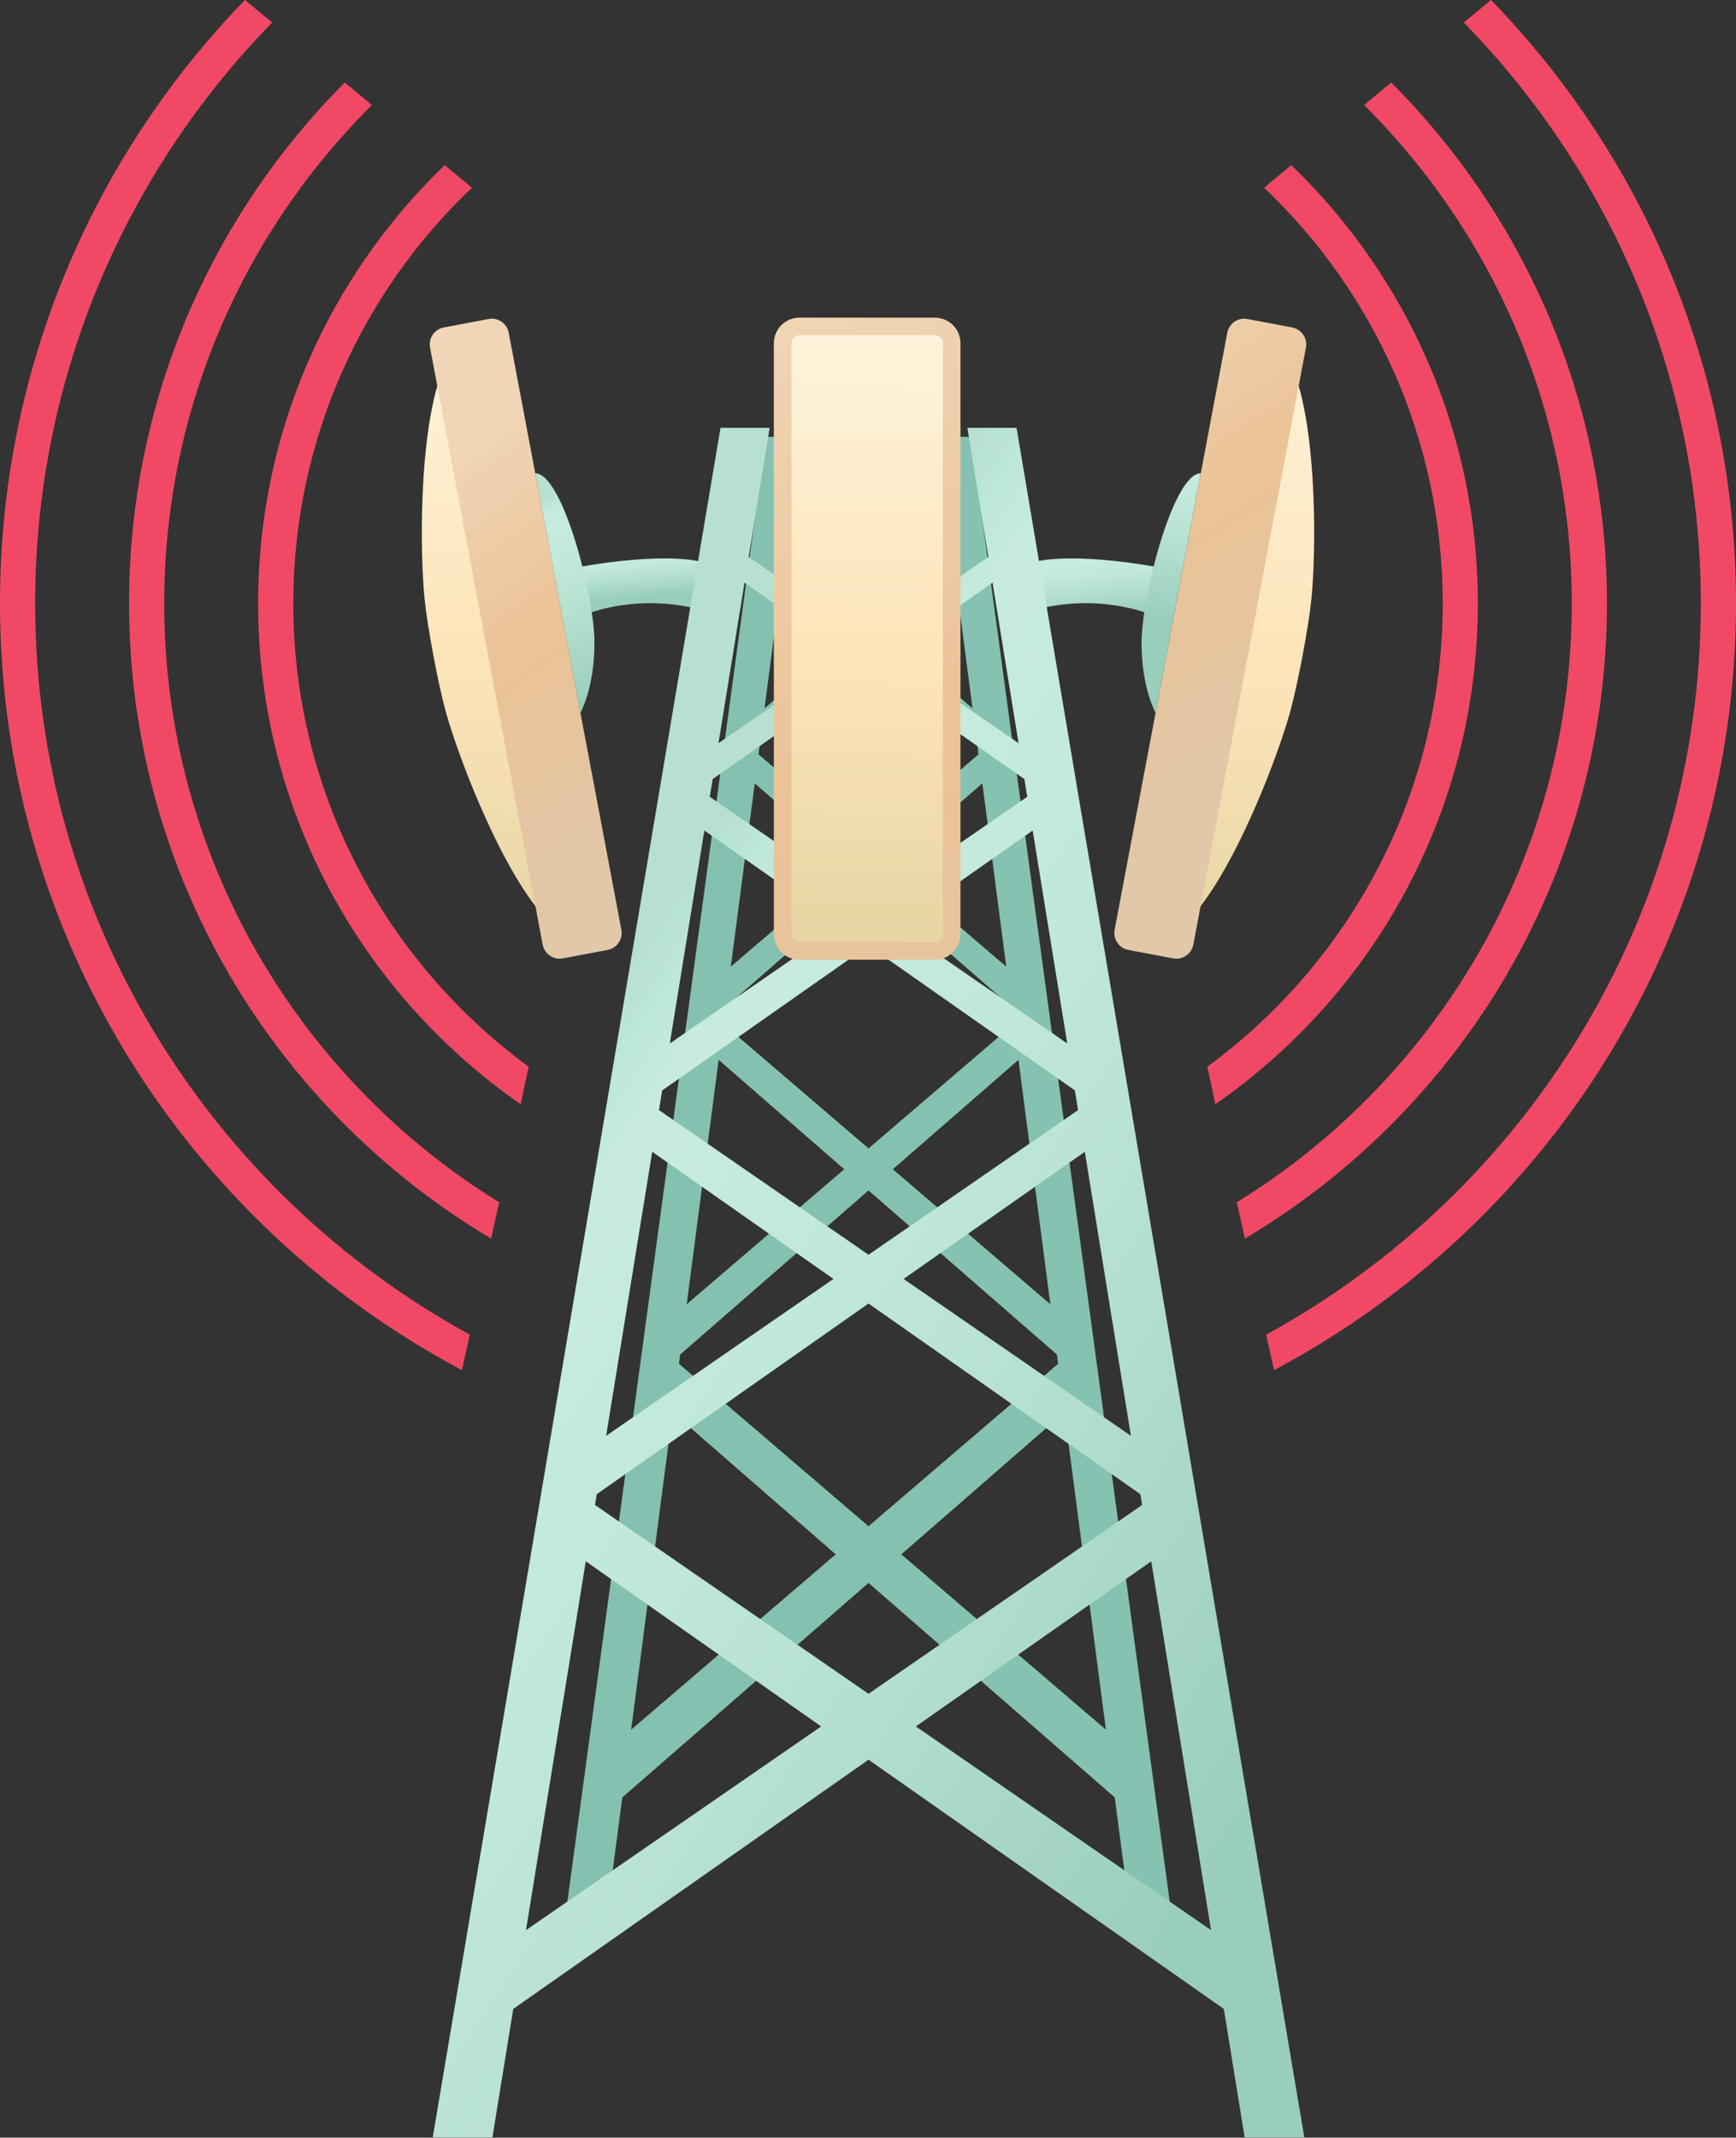 <?xml version="1.0" encoding="UTF-8"?><svg xmlns="http://www.w3.org/2000/svg" xmlns:xlink="http://www.w3.org/1999/xlink" height="369.3" preserveAspectRatio="xMidYMid meet" version="1.1" viewBox="0.0 -0.0 300.0 369.3" width="300.0" zoomAndPan="magnify">
 <rect x="0.0" y="-0.0" width="300.0" height="369.3" fill="#333333" stroke="none"/>
 <defs>
  <clipPath id="clip1">
   <path d="m173 96h28v11h-28z"/>
  </clipPath>
  <clipPath id="clip2">
   <path d="m200.57 98.082s-18.29-3.629-24.58 0c-6.28 3.628 0 8.228 0 8.228s10.63-4.74 23.38 0z"/>
  </clipPath>
  <clipPath id="clip3">
   <path d="m200.57 98.082s-18.29-3.629-24.58 0c-6.28 3.628 0 8.228 0 8.228s10.63-4.74 23.38 0l1.2-8.228"/>
  </clipPath>
  <linearGradient gradientTransform="matrix(1.26 11.34 -11.34 1.26 186.41 95.724)" gradientUnits="userSpaceOnUse" id="linear0" x1="-.272" x2="1.059" xlink:actuate="onLoad" xlink:show="other" xlink:type="simple" xmlns:xlink="http://www.w3.org/1999/xlink">
   <stop offset="0" stop-color="#b7e0d1"/>
   <stop offset=".125" stop-color="#b7e0d1"/>
   <stop offset=".188" stop-color="#b7e0d1"/>
   <stop offset=".203" stop-color="#b7e0d1"/>
   <stop offset=".207" stop-color="#b8e1d2"/>
   <stop offset=".211" stop-color="#b8e2d3"/>
   <stop offset=".215" stop-color="#b9e3d3"/>
   <stop offset=".219" stop-color="#bae3d4"/>
   <stop offset=".223" stop-color="#bbe4d5"/>
   <stop offset=".227" stop-color="#bbe5d5"/>
   <stop offset=".23" stop-color="#bce6d6"/>
   <stop offset=".234" stop-color="#bde7d8"/>
   <stop offset=".238" stop-color="#bee8d8"/>
   <stop offset=".242" stop-color="#c0e9d9"/>
   <stop offset=".246" stop-color="#c0e9da"/>
   <stop offset=".25" stop-color="#c1e9db"/>
   <stop offset=".254" stop-color="#c2e9dc"/>
   <stop offset=".258" stop-color="#c3eadd"/>
   <stop offset=".262" stop-color="#c4eadd"/>
   <stop offset=".266" stop-color="#c5eade"/>
   <stop offset=".27" stop-color="#c6ebde"/>
   <stop offset=".273" stop-color="#c7ebdf"/>
   <stop offset=".277" stop-color="#c7ebdf"/>
   <stop offset=".281" stop-color="#c8ebe0"/>
   <stop offset=".285" stop-color="#c7ebe0"/>
   <stop offset=".289" stop-color="#c7ebdf"/>
   <stop offset=".297" stop-color="#c7ebdf"/>
   <stop offset=".301" stop-color="#c7ebdf"/>
   <stop offset=".305" stop-color="#c7ebdf"/>
   <stop offset=".312" stop-color="#c6ebdf"/>
   <stop offset=".328" stop-color="#c6ebde"/>
   <stop offset=".336" stop-color="#c5ebde"/>
   <stop offset=".344" stop-color="#c5eade"/>
   <stop offset=".352" stop-color="#c5eade"/>
   <stop offset=".355" stop-color="#c4eadd"/>
   <stop offset=".359" stop-color="#c4eadd"/>
   <stop offset=".375" stop-color="#c3eadd"/>
   <stop offset=".383" stop-color="#c3eadd"/>
   <stop offset=".387" stop-color="#c3eadc"/>
   <stop offset=".391" stop-color="#c3eadc"/>
   <stop offset=".406" stop-color="#c2eadc"/>
   <stop offset=".41" stop-color="#c2e9db"/>
   <stop offset=".414" stop-color="#c2e9db"/>
   <stop offset=".422" stop-color="#c2e9db"/>
   <stop offset=".43" stop-color="#c1e9db"/>
   <stop offset=".438" stop-color="#c1e9da"/>
   <stop offset=".453" stop-color="#c1e9da"/>
   <stop offset=".457" stop-color="#c0e9d9"/>
   <stop offset=".461" stop-color="#bfe8d9"/>
   <stop offset=".469" stop-color="#bfe8d9"/>
   <stop offset=".473" stop-color="#bfe8d9"/>
   <stop offset=".477" stop-color="#bee7d9"/>
   <stop offset=".484" stop-color="#bee7d9"/>
   <stop offset=".492" stop-color="#bee7d8"/>
   <stop offset=".5" stop-color="#bee6d7"/>
   <stop offset=".508" stop-color="#bee6d7"/>
   <stop offset=".512" stop-color="#bde6d7"/>
   <stop offset=".516" stop-color="#bde6d6"/>
   <stop offset=".523" stop-color="#bde6d6"/>
   <stop offset=".527" stop-color="#bde5d6"/>
   <stop offset=".531" stop-color="#bce5d6"/>
   <stop offset=".539" stop-color="#bce5d6"/>
   <stop offset=".547" stop-color="#bce4d5"/>
   <stop offset=".551" stop-color="#bbe4d5"/>
   <stop offset=".555" stop-color="#bbe4d4"/>
   <stop offset=".562" stop-color="#bbe3d4"/>
   <stop offset=".566" stop-color="#bae3d4"/>
   <stop offset=".57" stop-color="#b9e3d4"/>
   <stop offset=".578" stop-color="#b9e3d4"/>
   <stop offset=".586" stop-color="#b9e3d3"/>
   <stop offset=".594" stop-color="#b8e2d3"/>
   <stop offset=".602" stop-color="#b8e2d2"/>
   <stop offset=".605" stop-color="#b7e1d2"/>
   <stop offset=".609" stop-color="#b6e1d2"/>
   <stop offset=".617" stop-color="#b6e1d2"/>
   <stop offset=".625" stop-color="#b6e1d1"/>
   <stop offset=".633" stop-color="#b5e0d0"/>
   <stop offset=".641" stop-color="#b5e0d0"/>
   <stop offset=".645" stop-color="#b4e0cf"/>
   <stop offset=".648" stop-color="#b3dfcf"/>
   <stop offset=".656" stop-color="#b3dfcf"/>
   <stop offset=".664" stop-color="#b2dece"/>
   <stop offset=".672" stop-color="#b2dece"/>
   <stop offset=".676" stop-color="#b1dece"/>
   <stop offset=".68" stop-color="#b1dece"/>
   <stop offset=".688" stop-color="#b0ddcd"/>
   <stop offset=".695" stop-color="#b0ddcc"/>
   <stop offset=".703" stop-color="#afdccc"/>
   <stop offset=".711" stop-color="#afdccc"/>
   <stop offset=".715" stop-color="#aedbcb"/>
   <stop offset=".719" stop-color="#aedbca"/>
   <stop offset=".727" stop-color="#addbca"/>
   <stop offset=".734" stop-color="#acdbca"/>
   <stop offset=".742" stop-color="#acdaca"/>
   <stop offset=".75" stop-color="#abdac9"/>
   <stop offset=".758" stop-color="#abd9c8"/>
   <stop offset=".766" stop-color="#aad9c8"/>
   <stop offset=".773" stop-color="#a9d9c7"/>
   <stop offset=".777" stop-color="#a9d8c7"/>
   <stop offset=".781" stop-color="#a8d8c6"/>
   <stop offset=".789" stop-color="#a8d7c6"/>
   <stop offset=".793" stop-color="#a7d7c6"/>
   <stop offset=".797" stop-color="#a7d7c6"/>
   <stop offset=".805" stop-color="#a7d7c5"/>
   <stop offset=".812" stop-color="#a6d6c5"/>
   <stop offset=".82" stop-color="#a5d6c5"/>
   <stop offset=".824" stop-color="#a4d5c4"/>
   <stop offset=".828" stop-color="#a4d5c4"/>
   <stop offset=".832" stop-color="#a4d5c4"/>
   <stop offset=".836" stop-color="#a4d5c3"/>
   <stop offset=".844" stop-color="#a3d4c3"/>
   <stop offset=".852" stop-color="#a3d4c3"/>
   <stop offset=".859" stop-color="#a2d3c2"/>
   <stop offset=".867" stop-color="#a1d3c2"/>
   <stop offset=".871" stop-color="#a0d2c1"/>
   <stop offset=".875" stop-color="#a0d2c0"/>
   <stop offset=".883" stop-color="#a0d2c0"/>
   <stop offset=".887" stop-color="#9fd1c0"/>
   <stop offset=".891" stop-color="#9ed1c0"/>
   <stop offset=".898" stop-color="#9ed1c0"/>
   <stop offset=".906" stop-color="#9dd0bf"/>
   <stop offset=".91" stop-color="#9dd0bf"/>
   <stop offset=".914" stop-color="#9dd0be"/>
   <stop offset=".922" stop-color="#9ccfbe"/>
   <stop offset=".93" stop-color="#9ccfbe"/>
   <stop offset=".934" stop-color="#9bcfbd"/>
   <stop offset=".938" stop-color="#9acebd"/>
   <stop offset=".945" stop-color="#9acebd"/>
   <stop offset=".949" stop-color="#9acdbc"/>
   <stop offset=".953" stop-color="#99cdbc"/>
   <stop offset=".969" stop-color="#99cdbc"/>
   <stop offset="1" stop-color="#99cdbc"/>
  </linearGradient>
  <clipPath id="clip4">
   <path d="m199 58h29v104h-29z"/>
  </clipPath>
  <clipPath id="clip5">
   <path d="m222.96 122.94c1.31-4.73 3.14-14.42 3.65-19.3 1.17-11.316 0.87-43.191-7.8-44.828l-19.44 103.03c8.67 1.64 20.57-27.94 23.59-38.9z"/>
  </clipPath>
  <clipPath id="clip6">
   <path d="m222.96 122.94c1.31-4.73 3.14-14.42 3.65-19.3 1.17-11.316 0.87-43.191-7.8-44.828l-19.44 103.03c8.67 1.64 20.57-27.94 23.59-38.9"/>
  </clipPath>
  <linearGradient gradientTransform="matrix(-.752 103.75 -103.75 -.752 213.74 58.564)" gradientUnits="userSpaceOnUse" id="linear1" x1=".001" x2="1.012" xlink:actuate="onLoad" xlink:show="other" xlink:type="simple" xmlns:xlink="http://www.w3.org/1999/xlink">
   <stop offset="0" stop-color="#fef3da"/>
   <stop offset=".016" stop-color="#fef3da"/>
   <stop offset=".023" stop-color="#fef3d9"/>
   <stop offset=".031" stop-color="#fef2d9"/>
   <stop offset=".039" stop-color="#fef2d8"/>
   <stop offset=".047" stop-color="#fef2d8"/>
   <stop offset=".055" stop-color="#fef2d7"/>
   <stop offset=".059" stop-color="#fef1d6"/>
   <stop offset=".062" stop-color="#fef1d6"/>
   <stop offset=".07" stop-color="#fef1d6"/>
   <stop offset=".078" stop-color="#fef1d6"/>
   <stop offset=".086" stop-color="#fef1d5"/>
   <stop offset=".094" stop-color="#fef0d5"/>
   <stop offset=".102" stop-color="#fef0d4"/>
   <stop offset=".109" stop-color="#fef0d3"/>
   <stop offset=".117" stop-color="#fef0d3"/>
   <stop offset=".125" stop-color="#feefd2"/>
   <stop offset=".133" stop-color="#fdefd2"/>
   <stop offset=".137" stop-color="#fdefd1"/>
   <stop offset=".141" stop-color="#fdefd1"/>
   <stop offset=".156" stop-color="#fdefd0"/>
   <stop offset=".164" stop-color="#fdefd0"/>
   <stop offset=".172" stop-color="#fdeecf"/>
   <stop offset=".18" stop-color="#fdeecf"/>
   <stop offset=".188" stop-color="#fdeece"/>
   <stop offset=".195" stop-color="#fdeece"/>
   <stop offset=".203" stop-color="#fdedcd"/>
   <stop offset=".211" stop-color="#fdedcc"/>
   <stop offset=".219" stop-color="#fdedcc"/>
   <stop offset=".227" stop-color="#fdedcc"/>
   <stop offset=".234" stop-color="#fdeccb"/>
   <stop offset=".25" stop-color="#fdeccb"/>
   <stop offset=".258" stop-color="#fdecca"/>
   <stop offset=".266" stop-color="#fdebca"/>
   <stop offset=".281" stop-color="#fdebc9"/>
   <stop offset=".289" stop-color="#fdebc8"/>
   <stop offset=".297" stop-color="#fdebc8"/>
   <stop offset=".305" stop-color="#fdebc7"/>
   <stop offset=".312" stop-color="#fdeac7"/>
   <stop offset=".32" stop-color="#fdeac6"/>
   <stop offset=".328" stop-color="#fdeac5"/>
   <stop offset=".336" stop-color="#fde9c5"/>
   <stop offset=".344" stop-color="#fde9c4"/>
   <stop offset=".352" stop-color="#fde9c4"/>
   <stop offset=".359" stop-color="#fde9c3"/>
   <stop offset=".363" stop-color="#fde8c2"/>
   <stop offset=".367" stop-color="#fde8c2"/>
   <stop offset=".375" stop-color="#fde8c2"/>
   <stop offset=".391" stop-color="#fde8c1"/>
   <stop offset=".398" stop-color="#fde8c1"/>
   <stop offset=".406" stop-color="#fde8c0"/>
   <stop offset=".422" stop-color="#fde7bf"/>
   <stop offset=".43" stop-color="#fde7bf"/>
   <stop offset=".438" stop-color="#fde7be"/>
   <stop offset=".453" stop-color="#fde6bd"/>
   <stop offset=".469" stop-color="#fde6bc"/>
   <stop offset=".477" stop-color="#fde6bc"/>
   <stop offset=".484" stop-color="#fde5bb"/>
   <stop offset=".492" stop-color="#fde5bb"/>
   <stop offset=".5" stop-color="#fde5bb"/>
   <stop offset=".516" stop-color="#fde5ba"/>
   <stop offset=".523" stop-color="#fde5ba"/>
   <stop offset=".531" stop-color="#fce5b9"/>
   <stop offset=".547" stop-color="#fbe4b9"/>
   <stop offset=".562" stop-color="#fbe4b8"/>
   <stop offset=".57" stop-color="#fbe4b7"/>
   <stop offset=".578" stop-color="#fae3b7"/>
   <stop offset=".586" stop-color="#fae3b6"/>
   <stop offset=".594" stop-color="#f9e2b6"/>
   <stop offset=".602" stop-color="#f9e2b6"/>
   <stop offset=".609" stop-color="#f9e2b6"/>
   <stop offset=".625" stop-color="#f8e2b5"/>
   <stop offset=".633" stop-color="#f8e1b5"/>
   <stop offset=".641" stop-color="#f8e1b4"/>
   <stop offset=".648" stop-color="#f7e1b4"/>
   <stop offset=".656" stop-color="#f7e1b3"/>
   <stop offset=".664" stop-color="#f7e0b3"/>
   <stop offset=".672" stop-color="#f6e0b3"/>
   <stop offset=".688" stop-color="#f6dfb2"/>
   <stop offset=".703" stop-color="#f5dfb1"/>
   <stop offset=".711" stop-color="#f4dfb1"/>
   <stop offset=".719" stop-color="#f4dfb1"/>
   <stop offset=".727" stop-color="#f4deb1"/>
   <stop offset=".734" stop-color="#f3deb0"/>
   <stop offset=".742" stop-color="#f3deb0"/>
   <stop offset=".75" stop-color="#f3ddaf"/>
   <stop offset=".758" stop-color="#f2ddaf"/>
   <stop offset=".766" stop-color="#f2ddae"/>
   <stop offset=".773" stop-color="#f1ddae"/>
   <stop offset=".781" stop-color="#f1ddae"/>
   <stop offset=".797" stop-color="#f0dcad"/>
   <stop offset=".805" stop-color="#efdcad"/>
   <stop offset=".812" stop-color="#efdbac"/>
   <stop offset=".82" stop-color="#efdbac"/>
   <stop offset=".828" stop-color="#efdbab"/>
   <stop offset=".836" stop-color="#eedbab"/>
   <stop offset=".844" stop-color="#eedaaa"/>
   <stop offset=".852" stop-color="#eddaaa"/>
   <stop offset=".859" stop-color="#eddaaa"/>
   <stop offset=".875" stop-color="#ecd9a9"/>
   <stop offset=".883" stop-color="#ebd9a9"/>
   <stop offset=".891" stop-color="#ebd8a8"/>
   <stop offset=".898" stop-color="#ebd8a8"/>
   <stop offset=".906" stop-color="#ead8a8"/>
   <stop offset=".914" stop-color="#ead8a7"/>
   <stop offset=".922" stop-color="#ead7a7"/>
   <stop offset=".93" stop-color="#e9d7a6"/>
   <stop offset=".938" stop-color="#e9d7a6"/>
   <stop offset=".945" stop-color="#e8d7a5"/>
   <stop offset=".953" stop-color="#e7d6a5"/>
   <stop offset=".969" stop-color="#e7d6a5"/>
   <stop offset=".977" stop-color="#e6d6a4"/>
   <stop offset=".984" stop-color="#e6d6a4"/>
   <stop offset="1" stop-color="#e6d5a3"/>
  </linearGradient>
  <clipPath id="clip7">
   <path d="m192 55h34v111h-34z"/>
  </clipPath>
  <clipPath id="clip8">
   <path d="m195 164.11l7.74 1.46c1.62 0.3 3.17-0.76 3.48-2.38l19.46-103.14c0.3-1.616-0.76-3.175-2.38-3.48l-7.74-1.461c-1.61-0.304-3.17 0.758-3.47 2.375l-19.47 103.14c-0.3 1.62 0.76 3.18 2.38 3.49z"/>
  </clipPath>
  <clipPath id="clip9">
   <path d="m195 164.11l7.74 1.46c1.62 0.3 3.17-0.76 3.48-2.38l19.46-103.14c0.3-1.616-0.76-3.175-2.38-3.48l-7.74-1.461c-1.61-0.304-3.17 0.758-3.47 2.375l-19.47 103.14c-0.3 1.62 0.76 3.18 2.38 3.49"/>
  </clipPath>
  <linearGradient gradientTransform="matrix(45.295 73.902 -73.902 45.295 177.8 59.18)" gradientUnits="userSpaceOnUse" id="linear2" x1=".045" x2="1.34" xlink:actuate="onLoad" xlink:show="other" xlink:type="simple" xmlns:xlink="http://www.w3.org/1999/xlink">
   <stop offset="0" stop-color="#f0d4b3"/>
   <stop offset=".008" stop-color="#f0d3b3"/>
   <stop offset=".012" stop-color="#f0d2b2"/>
   <stop offset=".016" stop-color="#efd2b2"/>
   <stop offset=".023" stop-color="#efd2b1"/>
   <stop offset=".031" stop-color="#efd1b1"/>
   <stop offset=".039" stop-color="#efd1b0"/>
   <stop offset=".047" stop-color="#efd1af"/>
   <stop offset=".051" stop-color="#efd1af"/>
   <stop offset=".055" stop-color="#efd1ae"/>
   <stop offset=".062" stop-color="#efd0ae"/>
   <stop offset=".07" stop-color="#efd0ad"/>
   <stop offset=".078" stop-color="#efd0ad"/>
   <stop offset=".086" stop-color="#eecfac"/>
   <stop offset=".09" stop-color="#eecfab"/>
   <stop offset=".094" stop-color="#eecfab"/>
   <stop offset=".102" stop-color="#eeceaa"/>
   <stop offset=".105" stop-color="#eecea9"/>
   <stop offset=".109" stop-color="#eecea9"/>
   <stop offset=".117" stop-color="#eecda9"/>
   <stop offset=".125" stop-color="#eecda8"/>
   <stop offset=".129" stop-color="#eecda7"/>
   <stop offset=".133" stop-color="#eecda7"/>
   <stop offset=".141" stop-color="#eecca6"/>
   <stop offset=".145" stop-color="#edcca5"/>
   <stop offset=".148" stop-color="#edcba5"/>
   <stop offset=".156" stop-color="#edcba5"/>
   <stop offset=".164" stop-color="#edcba4"/>
   <stop offset=".172" stop-color="#edcaa4"/>
   <stop offset=".18" stop-color="#edcaa3"/>
   <stop offset=".184" stop-color="#edcaa2"/>
   <stop offset=".188" stop-color="#edcaa2"/>
   <stop offset=".195" stop-color="#edcaa2"/>
   <stop offset=".199" stop-color="#edc9a1"/>
   <stop offset=".203" stop-color="#edc9a0"/>
   <stop offset=".207" stop-color="#ecc9a0"/>
   <stop offset=".211" stop-color="#ecc8a0"/>
   <stop offset=".219" stop-color="#ecc89f"/>
   <stop offset=".223" stop-color="#ecc89f"/>
   <stop offset=".227" stop-color="#ecc79e"/>
   <stop offset=".234" stop-color="#ecc79e"/>
   <stop offset=".238" stop-color="#ecc79d"/>
   <stop offset=".242" stop-color="#ecc69d"/>
   <stop offset=".25" stop-color="#ebc69c"/>
   <stop offset=".258" stop-color="#ebc69b"/>
   <stop offset=".262" stop-color="#ebc69b"/>
   <stop offset=".266" stop-color="#ebc59a"/>
   <stop offset=".273" stop-color="#ebc59a"/>
   <stop offset=".277" stop-color="#ebc599"/>
   <stop offset=".281" stop-color="#ebc599"/>
   <stop offset=".289" stop-color="#ebc598"/>
   <stop offset=".297" stop-color="#ebc498"/>
   <stop offset=".301" stop-color="#ebc497"/>
   <stop offset=".305" stop-color="#ebc397"/>
   <stop offset=".312" stop-color="#eac396"/>
   <stop offset=".328" stop-color="#eac396"/>
   <stop offset=".336" stop-color="#eac396"/>
   <stop offset=".344" stop-color="#eac397"/>
   <stop offset=".359" stop-color="#e9c397"/>
   <stop offset=".367" stop-color="#e9c398"/>
   <stop offset=".371" stop-color="#e9c498"/>
   <stop offset=".375" stop-color="#e9c499"/>
   <stop offset=".391" stop-color="#e9c499"/>
   <stop offset=".406" stop-color="#e8c49a"/>
   <stop offset=".414" stop-color="#e8c49a"/>
   <stop offset=".418" stop-color="#e8c49b"/>
   <stop offset=".422" stop-color="#e8c59b"/>
   <stop offset=".438" stop-color="#e8c59b"/>
   <stop offset=".445" stop-color="#e8c59c"/>
   <stop offset=".453" stop-color="#e7c49c"/>
   <stop offset=".469" stop-color="#e7c49d"/>
   <stop offset=".477" stop-color="#e7c49d"/>
   <stop offset=".484" stop-color="#e6c49e"/>
   <stop offset=".492" stop-color="#e6c59e"/>
   <stop offset=".5" stop-color="#e6c59f"/>
   <stop offset=".516" stop-color="#e6c59f"/>
   <stop offset=".523" stop-color="#e6c59f"/>
   <stop offset=".531" stop-color="#e5c5a0"/>
   <stop offset=".539" stop-color="#e5c5a0"/>
   <stop offset=".547" stop-color="#e5c5a0"/>
   <stop offset=".562" stop-color="#e5c5a1"/>
   <stop offset=".566" stop-color="#e5c5a2"/>
   <stop offset=".57" stop-color="#e5c6a2"/>
   <stop offset=".578" stop-color="#e5c6a2"/>
   <stop offset=".586" stop-color="#e4c6a3"/>
   <stop offset=".594" stop-color="#e4c6a3"/>
   <stop offset=".609" stop-color="#e4c6a3"/>
   <stop offset=".617" stop-color="#e4c6a3"/>
   <stop offset=".625" stop-color="#e4c6a4"/>
   <stop offset=".641" stop-color="#e3c6a4"/>
   <stop offset=".648" stop-color="#e3c6a5"/>
   <stop offset=".656" stop-color="#e2c6a5"/>
   <stop offset=".664" stop-color="#e2c6a5"/>
   <stop offset=".672" stop-color="#e2c7a6"/>
   <stop offset=".688" stop-color="#e2c7a6"/>
   <stop offset=".695" stop-color="#e2c7a7"/>
   <stop offset=".703" stop-color="#e1c7a7"/>
   <stop offset=".711" stop-color="#e1c7a7"/>
   <stop offset=".719" stop-color="#e1c7a8"/>
   <stop offset=".734" stop-color="#e1c8a9"/>
   <stop offset=".75" stop-color="#e1c8a9"/>
   <stop offset="1" stop-color="#e0c8a9"/>
  </linearGradient>
  <clipPath id="clip10">
   <path d="m197 81h11v43h-11z"/>
  </clipPath>
  <clipPath id="clip11">
   <path d="m207.5 81.762c-4.74 0-10.23 21.308-10.23 29.238s2.43 12.13 2.43 12.13z"/>
  </clipPath>
  <clipPath id="clip12">
   <path d="m207.5 81.762c-4.74 0-10.23 21.308-10.23 29.238s2.43 12.13 2.43 12.13l7.8-41.368"/>
  </clipPath>
  <linearGradient gradientTransform="matrix(-3.78 31.185 -31.185 -3.78 204.76 76.062)" gradientUnits="userSpaceOnUse" id="linear3" x1=".17" x2="1.516" xlink:actuate="onLoad" xlink:show="other" xlink:type="simple" xmlns:xlink="http://www.w3.org/1999/xlink">
   <stop offset="0" stop-color="#c6ebde"/>
   <stop offset=".004" stop-color="#c5ebde"/>
   <stop offset=".008" stop-color="#c5eade"/>
   <stop offset=".016" stop-color="#c5eade"/>
   <stop offset=".023" stop-color="#c4eadd"/>
   <stop offset=".031" stop-color="#c4eadd"/>
   <stop offset=".039" stop-color="#c4eadd"/>
   <stop offset=".043" stop-color="#c3eadd"/>
   <stop offset=".047" stop-color="#c3eadd"/>
   <stop offset=".055" stop-color="#c3eadc"/>
   <stop offset=".062" stop-color="#c3eadc"/>
   <stop offset=".07" stop-color="#c3eadc"/>
   <stop offset=".074" stop-color="#c2e9db"/>
   <stop offset=".078" stop-color="#c2e9db"/>
   <stop offset=".094" stop-color="#c2e9db"/>
   <stop offset=".098" stop-color="#c1e9da"/>
   <stop offset=".102" stop-color="#c1e9da"/>
   <stop offset=".109" stop-color="#c1e9da"/>
   <stop offset=".117" stop-color="#c1e9da"/>
   <stop offset=".121" stop-color="#c0e9d9"/>
   <stop offset=".125" stop-color="#c0e9d9"/>
   <stop offset=".129" stop-color="#c0e8d9"/>
   <stop offset=".133" stop-color="#bfe8d9"/>
   <stop offset=".141" stop-color="#bfe8d9"/>
   <stop offset=".148" stop-color="#bfe7d9"/>
   <stop offset=".152" stop-color="#bee7d8"/>
   <stop offset=".156" stop-color="#bee7d8"/>
   <stop offset=".164" stop-color="#bee7d7"/>
   <stop offset=".172" stop-color="#bee6d7"/>
   <stop offset=".18" stop-color="#bde6d7"/>
   <stop offset=".184" stop-color="#bde6d6"/>
   <stop offset=".188" stop-color="#bde5d6"/>
   <stop offset=".195" stop-color="#bde5d6"/>
   <stop offset=".199" stop-color="#bde5d6"/>
   <stop offset=".203" stop-color="#bce5d5"/>
   <stop offset=".207" stop-color="#bce4d5"/>
   <stop offset=".211" stop-color="#bce4d5"/>
   <stop offset=".215" stop-color="#bce4d5"/>
   <stop offset=".219" stop-color="#bbe4d4"/>
   <stop offset=".227" stop-color="#bbe4d4"/>
   <stop offset=".234" stop-color="#bae3d4"/>
   <stop offset=".242" stop-color="#b9e3d4"/>
   <stop offset=".25" stop-color="#b9e3d3"/>
   <stop offset=".266" stop-color="#b8e2d2"/>
   <stop offset=".27" stop-color="#b7e1d2"/>
   <stop offset=".273" stop-color="#b6e1d2"/>
   <stop offset=".281" stop-color="#b6e1d2"/>
   <stop offset=".289" stop-color="#b6e1d1"/>
   <stop offset=".297" stop-color="#b5e1d1"/>
   <stop offset=".305" stop-color="#b5e0d0"/>
   <stop offset=".309" stop-color="#b4e0cf"/>
   <stop offset=".312" stop-color="#b3dfcf"/>
   <stop offset=".32" stop-color="#b3dfcf"/>
   <stop offset=".328" stop-color="#b2dece"/>
   <stop offset=".336" stop-color="#b2dece"/>
   <stop offset=".34" stop-color="#b1dece"/>
   <stop offset=".344" stop-color="#b1dece"/>
   <stop offset=".352" stop-color="#b0ddcd"/>
   <stop offset=".359" stop-color="#b0ddcc"/>
   <stop offset=".367" stop-color="#afdccc"/>
   <stop offset=".375" stop-color="#afdccc"/>
   <stop offset=".379" stop-color="#aedbcb"/>
   <stop offset=".383" stop-color="#addbca"/>
   <stop offset=".391" stop-color="#addbca"/>
   <stop offset=".398" stop-color="#acdbca"/>
   <stop offset=".406" stop-color="#acdac9"/>
   <stop offset=".414" stop-color="#abd9c9"/>
   <stop offset=".422" stop-color="#abd9c8"/>
   <stop offset=".43" stop-color="#aad9c8"/>
   <stop offset=".438" stop-color="#a9d8c7"/>
   <stop offset=".441" stop-color="#a8d8c7"/>
   <stop offset=".445" stop-color="#a8d7c6"/>
   <stop offset=".449" stop-color="#a8d7c6"/>
   <stop offset=".453" stop-color="#a8d7c6"/>
   <stop offset=".461" stop-color="#a7d7c6"/>
   <stop offset=".469" stop-color="#a6d6c5"/>
   <stop offset=".477" stop-color="#a6d6c5"/>
   <stop offset=".484" stop-color="#a5d5c4"/>
   <stop offset=".488" stop-color="#a4d5c4"/>
   <stop offset=".492" stop-color="#a4d5c4"/>
   <stop offset=".5" stop-color="#a4d5c4"/>
   <stop offset=".508" stop-color="#a3d4c3"/>
   <stop offset=".516" stop-color="#a2d3c2"/>
   <stop offset=".52" stop-color="#a2d3c2"/>
   <stop offset=".523" stop-color="#a2d3c1"/>
   <stop offset=".527" stop-color="#a1d3c1"/>
   <stop offset=".531" stop-color="#a1d3c1"/>
   <stop offset=".539" stop-color="#a0d2c1"/>
   <stop offset=".547" stop-color="#a0d2c0"/>
   <stop offset=".551" stop-color="#9fd1c0"/>
   <stop offset=".555" stop-color="#9ed1c0"/>
   <stop offset=".559" stop-color="#9ed1bf"/>
   <stop offset=".562" stop-color="#9ed0bf"/>
   <stop offset=".57" stop-color="#9dd0bf"/>
   <stop offset=".578" stop-color="#9dd0bf"/>
   <stop offset=".586" stop-color="#9ccfbe"/>
   <stop offset=".594" stop-color="#9bcfbe"/>
   <stop offset=".598" stop-color="#9bcebd"/>
   <stop offset=".602" stop-color="#9acebd"/>
   <stop offset=".609" stop-color="#9acebc"/>
   <stop offset=".625" stop-color="#99cdbc"/>
   <stop offset=".75" stop-color="#99cdbc"/>
   <stop offset="1" stop-color="#99cdbc"/>
  </linearGradient>
  <clipPath id="clip13">
   <path d="m99 96h28v11h-28z"/>
  </clipPath>
  <clipPath id="clip14">
   <path d="m99.426 98.082s18.294-3.629 24.584 0c6.28 3.628 0 8.228 0 8.228s-10.63-4.74-23.38 0z"/>
  </clipPath>
  <clipPath id="clip15">
   <path d="m99.426 98.082s18.294-3.629 24.584 0c6.28 3.628 0 8.228 0 8.228s-10.63-4.74-23.38 0l-1.204-8.228"/>
  </clipPath>
  <linearGradient gradientTransform="matrix(0.63 7.875 -7.875 0.63 112.73 95.053)" gradientUnits="userSpaceOnUse" id="linear4" x1="-.21" x2="1.597" xlink:actuate="onLoad" xlink:show="other" xlink:type="simple" xmlns:xlink="http://www.w3.org/1999/xlink">
   <stop offset="0" stop-color="#b7e0d1"/>
   <stop offset=".062" stop-color="#b7e0d1"/>
   <stop offset=".094" stop-color="#b7e0d1"/>
   <stop offset=".109" stop-color="#b7e0d1"/>
   <stop offset=".113" stop-color="#b7e0d1"/>
   <stop offset=".117" stop-color="#b7e1d2"/>
   <stop offset=".121" stop-color="#b8e2d3"/>
   <stop offset=".125" stop-color="#b9e3d4"/>
   <stop offset=".129" stop-color="#bbe4d5"/>
   <stop offset=".133" stop-color="#bce5d6"/>
   <stop offset=".137" stop-color="#bde6d7"/>
   <stop offset=".141" stop-color="#bee7d8"/>
   <stop offset=".145" stop-color="#bfe8d9"/>
   <stop offset=".148" stop-color="#c1e9da"/>
   <stop offset=".152" stop-color="#c2e9dc"/>
   <stop offset=".156" stop-color="#c3eadd"/>
   <stop offset=".16" stop-color="#c4eadd"/>
   <stop offset=".164" stop-color="#c6ebde"/>
   <stop offset=".168" stop-color="#c7ebdf"/>
   <stop offset=".172" stop-color="#c8ebe0"/>
   <stop offset=".176" stop-color="#c7ebe0"/>
   <stop offset=".18" stop-color="#c7ebdf"/>
   <stop offset=".188" stop-color="#c7ebdf"/>
   <stop offset=".195" stop-color="#c6ebdf"/>
   <stop offset=".203" stop-color="#c6ebdf"/>
   <stop offset=".207" stop-color="#c5ebde"/>
   <stop offset=".211" stop-color="#c5ebde"/>
   <stop offset=".219" stop-color="#c5ebde"/>
   <stop offset=".227" stop-color="#c4eade"/>
   <stop offset=".234" stop-color="#c4eadd"/>
   <stop offset=".242" stop-color="#c3eadd"/>
   <stop offset=".25" stop-color="#c3eadc"/>
   <stop offset=".266" stop-color="#c2eadc"/>
   <stop offset=".27" stop-color="#c2e9db"/>
   <stop offset=".273" stop-color="#c2e9db"/>
   <stop offset=".281" stop-color="#c2e9db"/>
   <stop offset=".285" stop-color="#c1e9da"/>
   <stop offset=".289" stop-color="#c1e9da"/>
   <stop offset=".297" stop-color="#c1e9da"/>
   <stop offset=".301" stop-color="#c0e9d9"/>
   <stop offset=".305" stop-color="#bfe8d9"/>
   <stop offset=".312" stop-color="#bfe8d9"/>
   <stop offset=".316" stop-color="#bfe8d9"/>
   <stop offset=".32" stop-color="#bee7d9"/>
   <stop offset=".324" stop-color="#bee7d8"/>
   <stop offset=".328" stop-color="#bee7d7"/>
   <stop offset=".332" stop-color="#bee6d7"/>
   <stop offset=".336" stop-color="#bde6d7"/>
   <stop offset=".344" stop-color="#bde6d7"/>
   <stop offset=".348" stop-color="#bde6d6"/>
   <stop offset=".352" stop-color="#bde5d6"/>
   <stop offset=".355" stop-color="#bde5d6"/>
   <stop offset=".359" stop-color="#bce5d5"/>
   <stop offset=".363" stop-color="#bce4d5"/>
   <stop offset=".367" stop-color="#bce4d5"/>
   <stop offset=".371" stop-color="#bbe4d4"/>
   <stop offset=".375" stop-color="#bbe3d4"/>
   <stop offset=".383" stop-color="#bae3d4"/>
   <stop offset=".391" stop-color="#bae3d4"/>
   <stop offset=".398" stop-color="#b9e3d3"/>
   <stop offset=".406" stop-color="#b8e2d3"/>
   <stop offset=".41" stop-color="#b7e2d2"/>
   <stop offset=".414" stop-color="#b6e1d2"/>
   <stop offset=".422" stop-color="#b6e1d2"/>
   <stop offset=".43" stop-color="#b5e1d1"/>
   <stop offset=".438" stop-color="#b5e0d0"/>
   <stop offset=".441" stop-color="#b4dfcf"/>
   <stop offset=".445" stop-color="#b3dfcf"/>
   <stop offset=".449" stop-color="#b3dfcf"/>
   <stop offset=".453" stop-color="#b2dece"/>
   <stop offset=".461" stop-color="#b2dece"/>
   <stop offset=".465" stop-color="#b1decd"/>
   <stop offset=".469" stop-color="#b1ddcd"/>
   <stop offset=".473" stop-color="#b0ddcd"/>
   <stop offset=".477" stop-color="#b0dccc"/>
   <stop offset=".484" stop-color="#afdccc"/>
   <stop offset=".488" stop-color="#aedccb"/>
   <stop offset=".492" stop-color="#aedbcb"/>
   <stop offset=".496" stop-color="#addbcb"/>
   <stop offset=".5" stop-color="#addbca"/>
   <stop offset=".508" stop-color="#acdbca"/>
   <stop offset=".512" stop-color="#acdac9"/>
   <stop offset=".516" stop-color="#abd9c9"/>
   <stop offset=".523" stop-color="#abd9c9"/>
   <stop offset=".531" stop-color="#aad9c8"/>
   <stop offset=".535" stop-color="#a9d8c7"/>
   <stop offset=".539" stop-color="#a8d8c6"/>
   <stop offset=".547" stop-color="#a8d8c6"/>
   <stop offset=".551" stop-color="#a7d7c6"/>
   <stop offset=".555" stop-color="#a7d7c5"/>
   <stop offset=".559" stop-color="#a6d6c5"/>
   <stop offset=".562" stop-color="#a6d6c5"/>
   <stop offset=".57" stop-color="#a5d6c5"/>
   <stop offset=".574" stop-color="#a4d5c4"/>
   <stop offset=".578" stop-color="#a4d5c4"/>
   <stop offset=".582" stop-color="#a3d4c4"/>
   <stop offset=".586" stop-color="#a3d4c3"/>
   <stop offset=".594" stop-color="#a2d4c3"/>
   <stop offset=".598" stop-color="#a2d3c2"/>
   <stop offset=".602" stop-color="#a1d3c1"/>
   <stop offset=".605" stop-color="#a1d2c1"/>
   <stop offset=".609" stop-color="#a0d2c0"/>
   <stop offset=".617" stop-color="#a0d2c0"/>
   <stop offset=".621" stop-color="#9fd1c0"/>
   <stop offset=".625" stop-color="#9ed1bf"/>
   <stop offset=".633" stop-color="#9dd0bf"/>
   <stop offset=".637" stop-color="#9dd0bf"/>
   <stop offset=".641" stop-color="#9ccfbe"/>
   <stop offset=".648" stop-color="#9ccfbe"/>
   <stop offset=".652" stop-color="#9bcfbd"/>
   <stop offset=".656" stop-color="#9acebd"/>
   <stop offset=".66" stop-color="#9acebd"/>
   <stop offset=".664" stop-color="#9acdbc"/>
   <stop offset=".672" stop-color="#99cdbc"/>
   <stop offset=".688" stop-color="#99cdbc"/>
   <stop offset=".75" stop-color="#99cdbc"/>
   <stop offset="1" stop-color="#99cdbc"/>
  </linearGradient>
  <clipPath id="clip16">
   <path d="m72 58h29v104h-29z"/>
  </clipPath>
  <clipPath id="clip17">
   <path d="m77.035 122.94c-1.308-4.73-3.137-14.42-3.644-19.3-1.172-11.316-0.871-43.191 7.8-44.828l19.439 103.03c-8.669 1.64-20.564-27.94-23.595-38.9z"/>
  </clipPath>
  <clipPath id="clip18">
   <path d="m77.035 122.94c-1.308-4.73-3.137-14.42-3.644-19.3-1.172-11.316-0.871-43.191 7.8-44.828l19.439 103.03c-8.669 1.64-20.564-27.94-23.595-38.9"/>
  </clipPath>
  <linearGradient gradientTransform="matrix(-.752 103.75 -103.75 -.752 87.263 57.647)" gradientUnits="userSpaceOnUse" id="linear5" x1=".01" x2="1.021" xlink:actuate="onLoad" xlink:show="other" xlink:type="simple" xmlns:xlink="http://www.w3.org/1999/xlink">
   <stop offset="0" stop-color="#fef3da"/>
   <stop offset=".008" stop-color="#fef3d9"/>
   <stop offset=".016" stop-color="#fef3d9"/>
   <stop offset=".031" stop-color="#fef2d8"/>
   <stop offset=".039" stop-color="#fef2d8"/>
   <stop offset=".043" stop-color="#fef2d7"/>
   <stop offset=".047" stop-color="#fef2d6"/>
   <stop offset=".062" stop-color="#fef1d6"/>
   <stop offset=".078" stop-color="#fef1d5"/>
   <stop offset=".086" stop-color="#fef0d5"/>
   <stop offset=".094" stop-color="#fef0d4"/>
   <stop offset=".102" stop-color="#fef0d3"/>
   <stop offset=".109" stop-color="#fef0d3"/>
   <stop offset=".117" stop-color="#feefd2"/>
   <stop offset=".125" stop-color="#fdefd1"/>
   <stop offset=".141" stop-color="#fdefd1"/>
   <stop offset=".148" stop-color="#fdefd0"/>
   <stop offset=".156" stop-color="#fdeed0"/>
   <stop offset=".172" stop-color="#fdeecf"/>
   <stop offset=".18" stop-color="#fdeece"/>
   <stop offset=".188" stop-color="#fdeece"/>
   <stop offset=".191" stop-color="#fdedcd"/>
   <stop offset=".195" stop-color="#fdedcd"/>
   <stop offset=".203" stop-color="#fdedcc"/>
   <stop offset=".219" stop-color="#fdeccc"/>
   <stop offset=".234" stop-color="#fdeccb"/>
   <stop offset=".25" stop-color="#fdecca"/>
   <stop offset=".258" stop-color="#fdebca"/>
   <stop offset=".266" stop-color="#fdebc9"/>
   <stop offset=".27" stop-color="#fdebc9"/>
   <stop offset=".273" stop-color="#fdebc8"/>
   <stop offset=".281" stop-color="#fdebc8"/>
   <stop offset=".289" stop-color="#fdebc8"/>
   <stop offset=".297" stop-color="#fdebc7"/>
   <stop offset=".305" stop-color="#fdeac7"/>
   <stop offset=".312" stop-color="#fdeac6"/>
   <stop offset=".32" stop-color="#fdeac5"/>
   <stop offset=".328" stop-color="#fde9c5"/>
   <stop offset=".336" stop-color="#fde9c4"/>
   <stop offset=".344" stop-color="#fde9c4"/>
   <stop offset=".348" stop-color="#fde9c3"/>
   <stop offset=".352" stop-color="#fde8c3"/>
   <stop offset=".359" stop-color="#fde8c2"/>
   <stop offset=".367" stop-color="#fde8c2"/>
   <stop offset=".375" stop-color="#fde8c1"/>
   <stop offset=".391" stop-color="#fde8c1"/>
   <stop offset=".406" stop-color="#fde8c0"/>
   <stop offset=".414" stop-color="#fde7bf"/>
   <stop offset=".422" stop-color="#fde7bf"/>
   <stop offset=".43" stop-color="#fde7be"/>
   <stop offset=".438" stop-color="#fde6bd"/>
   <stop offset=".453" stop-color="#fde6bd"/>
   <stop offset=".461" stop-color="#fde6bc"/>
   <stop offset=".469" stop-color="#fde6bc"/>
   <stop offset=".484" stop-color="#fde5bb"/>
   <stop offset=".5" stop-color="#fde5bb"/>
   <stop offset=".508" stop-color="#fde5ba"/>
   <stop offset=".516" stop-color="#fde5ba"/>
   <stop offset=".523" stop-color="#fce4b9"/>
   <stop offset=".531" stop-color="#fce4b9"/>
   <stop offset=".547" stop-color="#fbe4b8"/>
   <stop offset=".555" stop-color="#fbe4b8"/>
   <stop offset=".562" stop-color="#fae4b7"/>
   <stop offset=".57" stop-color="#fae3b7"/>
   <stop offset=".578" stop-color="#fae3b6"/>
   <stop offset=".594" stop-color="#f9e2b6"/>
   <stop offset=".609" stop-color="#f9e2b6"/>
   <stop offset=".625" stop-color="#f8e1b5"/>
   <stop offset=".641" stop-color="#f7e1b4"/>
   <stop offset=".656" stop-color="#f7e0b3"/>
   <stop offset=".664" stop-color="#f6e0b3"/>
   <stop offset=".672" stop-color="#f6dfb2"/>
   <stop offset=".68" stop-color="#f6dfb2"/>
   <stop offset=".688" stop-color="#f5dfb2"/>
   <stop offset=".703" stop-color="#f4dfb1"/>
   <stop offset=".719" stop-color="#f4deb1"/>
   <stop offset=".727" stop-color="#f3deb0"/>
   <stop offset=".734" stop-color="#f3deb0"/>
   <stop offset=".742" stop-color="#f2ddaf"/>
   <stop offset=".75" stop-color="#f2ddaf"/>
   <stop offset=".758" stop-color="#f2ddae"/>
   <stop offset=".766" stop-color="#f1ddae"/>
   <stop offset=".773" stop-color="#f1ddae"/>
   <stop offset=".781" stop-color="#f0dcad"/>
   <stop offset=".797" stop-color="#efdcad"/>
   <stop offset=".812" stop-color="#efdbac"/>
   <stop offset=".82" stop-color="#eedbab"/>
   <stop offset=".828" stop-color="#eedaab"/>
   <stop offset=".836" stop-color="#eedaaa"/>
   <stop offset=".844" stop-color="#eddaaa"/>
   <stop offset=".852" stop-color="#eddaaa"/>
   <stop offset=".859" stop-color="#ecdaa9"/>
   <stop offset=".875" stop-color="#ebd9a9"/>
   <stop offset=".891" stop-color="#ead8a8"/>
   <stop offset=".898" stop-color="#ead8a8"/>
   <stop offset=".906" stop-color="#ead8a7"/>
   <stop offset=".914" stop-color="#ead7a7"/>
   <stop offset=".922" stop-color="#e9d7a6"/>
   <stop offset=".93" stop-color="#e9d7a6"/>
   <stop offset=".938" stop-color="#e8d7a5"/>
   <stop offset=".953" stop-color="#e7d6a5"/>
   <stop offset=".961" stop-color="#e6d6a5"/>
   <stop offset=".969" stop-color="#e6d6a4"/>
   <stop offset=".977" stop-color="#e6d6a4"/>
   <stop offset=".984" stop-color="#e6d5a3"/>
   <stop offset="1" stop-color="#e6d5a3"/>
  </linearGradient>
  <clipPath id="clip19">
   <path d="m74 55h34v111h-34z"/>
  </clipPath>
  <clipPath id="clip20">
   <path d="m105 164.11l-7.738 1.46c-1.617 0.3-3.176-0.76-3.481-2.38l-19.461-103.14c-0.304-1.616 0.758-3.175 2.375-3.48l7.739-1.461c1.617-0.304 3.175 0.758 3.48 2.375l19.466 103.14c0.3 1.62-0.76 3.18-2.38 3.49z"/>
  </clipPath>
  <clipPath id="clip21">
   <path d="m105 164.11l-7.738 1.46c-1.617 0.3-3.176-0.76-3.481-2.38l-19.461-103.14c-0.304-1.616 0.758-3.175 2.375-3.48l7.739-1.461c1.617-0.304 3.175 0.758 3.48 2.375l19.466 103.14c0.3 1.62-0.76 3.18-2.38 3.49"/>
  </clipPath>
  <linearGradient gradientTransform="matrix(44.5 63.969 -63.969 44.5 71.119 81.977)" gradientUnits="userSpaceOnUse" id="linear6" x1="-.265" x2="1.152" xlink:actuate="onLoad" xlink:show="other" xlink:type="simple" xmlns:xlink="http://www.w3.org/1999/xlink">
   <stop offset="0" stop-color="#f0d5b6"/>
   <stop offset=".125" stop-color="#f0d5b6"/>
   <stop offset=".188" stop-color="#f0d5b6"/>
   <stop offset=".195" stop-color="#f0d5b6"/>
   <stop offset=".199" stop-color="#f0d5b5"/>
   <stop offset=".203" stop-color="#f0d5b5"/>
   <stop offset=".211" stop-color="#f0d4b4"/>
   <stop offset=".219" stop-color="#f0d4b3"/>
   <stop offset=".227" stop-color="#f0d3b3"/>
   <stop offset=".23" stop-color="#f0d2b2"/>
   <stop offset=".234" stop-color="#efd2b2"/>
   <stop offset=".242" stop-color="#efd2b1"/>
   <stop offset=".246" stop-color="#efd1b0"/>
   <stop offset=".25" stop-color="#efd1b0"/>
   <stop offset=".254" stop-color="#efd1af"/>
   <stop offset=".258" stop-color="#efd1af"/>
   <stop offset=".266" stop-color="#efd1af"/>
   <stop offset=".27" stop-color="#efd0ae"/>
   <stop offset=".273" stop-color="#efd0ae"/>
   <stop offset=".281" stop-color="#efd0ae"/>
   <stop offset=".289" stop-color="#efd0ad"/>
   <stop offset=".297" stop-color="#eecfac"/>
   <stop offset=".301" stop-color="#eecfab"/>
   <stop offset=".305" stop-color="#eecfab"/>
   <stop offset=".312" stop-color="#eeceaa"/>
   <stop offset=".316" stop-color="#eecea9"/>
   <stop offset=".32" stop-color="#eecea9"/>
   <stop offset=".328" stop-color="#eecda8"/>
   <stop offset=".336" stop-color="#eecda8"/>
   <stop offset=".34" stop-color="#eecda7"/>
   <stop offset=".344" stop-color="#eecda6"/>
   <stop offset=".352" stop-color="#eecca6"/>
   <stop offset=".359" stop-color="#edcba5"/>
   <stop offset=".367" stop-color="#edcba4"/>
   <stop offset=".375" stop-color="#edcba4"/>
   <stop offset=".383" stop-color="#edcaa3"/>
   <stop offset=".387" stop-color="#edcaa2"/>
   <stop offset=".391" stop-color="#edcaa2"/>
   <stop offset=".398" stop-color="#edcaa1"/>
   <stop offset=".402" stop-color="#edc9a0"/>
   <stop offset=".406" stop-color="#ecc9a0"/>
   <stop offset=".414" stop-color="#ecc9a0"/>
   <stop offset=".418" stop-color="#ecc89f"/>
   <stop offset=".422" stop-color="#ecc89f"/>
   <stop offset=".426" stop-color="#ecc89e"/>
   <stop offset=".43" stop-color="#ecc79e"/>
   <stop offset=".438" stop-color="#ecc79d"/>
   <stop offset=".441" stop-color="#ecc79c"/>
   <stop offset=".445" stop-color="#ecc69c"/>
   <stop offset=".453" stop-color="#ebc69c"/>
   <stop offset=".457" stop-color="#ebc69b"/>
   <stop offset=".461" stop-color="#ebc59b"/>
   <stop offset=".469" stop-color="#ebc59a"/>
   <stop offset=".473" stop-color="#ebc599"/>
   <stop offset=".477" stop-color="#ebc599"/>
   <stop offset=".484" stop-color="#ebc598"/>
   <stop offset=".488" stop-color="#ebc497"/>
   <stop offset=".492" stop-color="#ebc497"/>
   <stop offset=".5" stop-color="#ebc496"/>
   <stop offset=".504" stop-color="#eac396"/>
   <stop offset=".508" stop-color="#eac396"/>
   <stop offset=".516" stop-color="#eac396"/>
   <stop offset=".523" stop-color="#eac396"/>
   <stop offset=".527" stop-color="#eac396"/>
   <stop offset=".531" stop-color="#eac397"/>
   <stop offset=".547" stop-color="#e9c397"/>
   <stop offset=".551" stop-color="#e9c398"/>
   <stop offset=".555" stop-color="#e9c498"/>
   <stop offset=".562" stop-color="#e9c498"/>
   <stop offset=".578" stop-color="#e9c499"/>
   <stop offset=".586" stop-color="#e9c49a"/>
   <stop offset=".594" stop-color="#e8c49a"/>
   <stop offset=".602" stop-color="#e8c49a"/>
   <stop offset=".609" stop-color="#e8c49b"/>
   <stop offset=".617" stop-color="#e8c59b"/>
   <stop offset=".625" stop-color="#e8c59b"/>
   <stop offset=".633" stop-color="#e7c49c"/>
   <stop offset=".641" stop-color="#e7c49d"/>
   <stop offset=".648" stop-color="#e7c49d"/>
   <stop offset=".656" stop-color="#e7c49d"/>
   <stop offset=".664" stop-color="#e6c59e"/>
   <stop offset=".668" stop-color="#e6c59e"/>
   <stop offset=".672" stop-color="#e6c59f"/>
   <stop offset=".688" stop-color="#e6c59f"/>
   <stop offset=".695" stop-color="#e6c59f"/>
   <stop offset=".699" stop-color="#e5c5a0"/>
   <stop offset=".703" stop-color="#e5c5a0"/>
   <stop offset=".711" stop-color="#e5c5a0"/>
   <stop offset=".719" stop-color="#e5c5a0"/>
   <stop offset=".727" stop-color="#e5c5a0"/>
   <stop offset=".73" stop-color="#e5c5a1"/>
   <stop offset=".734" stop-color="#e5c5a1"/>
   <stop offset=".742" stop-color="#e5c6a2"/>
   <stop offset=".75" stop-color="#e5c6a2"/>
   <stop offset=".754" stop-color="#e4c6a3"/>
   <stop offset=".758" stop-color="#e4c6a3"/>
   <stop offset=".766" stop-color="#e4c6a3"/>
   <stop offset=".781" stop-color="#e4c6a3"/>
   <stop offset=".785" stop-color="#e4c6a4"/>
   <stop offset=".789" stop-color="#e3c6a4"/>
   <stop offset=".797" stop-color="#e3c6a4"/>
   <stop offset=".812" stop-color="#e3c6a5"/>
   <stop offset=".816" stop-color="#e2c6a5"/>
   <stop offset=".82" stop-color="#e2c6a5"/>
   <stop offset=".828" stop-color="#e2c6a6"/>
   <stop offset=".836" stop-color="#e2c7a6"/>
   <stop offset=".844" stop-color="#e2c7a6"/>
   <stop offset=".852" stop-color="#e2c7a7"/>
   <stop offset=".859" stop-color="#e1c7a7"/>
   <stop offset=".867" stop-color="#e1c7a7"/>
   <stop offset=".871" stop-color="#e1c7a8"/>
   <stop offset=".875" stop-color="#e1c8a9"/>
   <stop offset=".891" stop-color="#e1c8a9"/>
   <stop offset=".906" stop-color="#e1c8a9"/>
   <stop offset=".938" stop-color="#e0c8a9"/>
   <stop offset="1" stop-color="#e0c8a9"/>
  </linearGradient>
  <clipPath id="clip22">
   <path d="m92 81h11v43h-11z"/>
  </clipPath>
  <clipPath id="clip23">
   <path d="m92.496 81.762c4.746 0 10.234 21.308 10.234 29.238s-2.43 12.13-2.43 12.13z"/>
  </clipPath>
  <clipPath id="clip24">
   <path d="m92.496 81.762c4.746 0 10.234 21.308 10.234 29.238s-2.43 12.13-2.43 12.13l-7.804-41.368"/>
  </clipPath>
  <linearGradient gradientTransform="matrix(13.23 33.705 -33.705 13.23 91.474 86.699)" gradientUnits="userSpaceOnUse" id="linear7" x1="-.117" x2="1.05" xlink:actuate="onLoad" xlink:show="other" xlink:type="simple" xmlns:xlink="http://www.w3.org/1999/xlink">
   <stop offset="0" stop-color="#b7e0d1"/>
   <stop offset=".062" stop-color="#b7e0d1"/>
   <stop offset=".094" stop-color="#b7e0d1"/>
   <stop offset=".098" stop-color="#b7e0d1"/>
   <stop offset=".102" stop-color="#b7e1d2"/>
   <stop offset=".105" stop-color="#b8e1d2"/>
   <stop offset=".109" stop-color="#b9e2d3"/>
   <stop offset=".113" stop-color="#bae3d3"/>
   <stop offset=".117" stop-color="#bae3d4"/>
   <stop offset=".121" stop-color="#bbe4d5"/>
   <stop offset=".125" stop-color="#bbe5d5"/>
   <stop offset=".129" stop-color="#bce5d6"/>
   <stop offset=".133" stop-color="#bde6d7"/>
   <stop offset=".137" stop-color="#bee7d8"/>
   <stop offset=".141" stop-color="#bee8d9"/>
   <stop offset=".145" stop-color="#bfe8d9"/>
   <stop offset=".148" stop-color="#c1e9da"/>
   <stop offset=".152" stop-color="#c1e9db"/>
   <stop offset=".156" stop-color="#c2e9dc"/>
   <stop offset=".16" stop-color="#c3eadc"/>
   <stop offset=".164" stop-color="#c4eadd"/>
   <stop offset=".168" stop-color="#c4eadd"/>
   <stop offset=".172" stop-color="#c5ebde"/>
   <stop offset=".176" stop-color="#c6ebde"/>
   <stop offset=".18" stop-color="#c7ebdf"/>
   <stop offset=".184" stop-color="#c7ebe0"/>
   <stop offset=".188" stop-color="#c8ebe0"/>
   <stop offset=".191" stop-color="#c7ebe0"/>
   <stop offset=".195" stop-color="#c7ebdf"/>
   <stop offset=".203" stop-color="#c7ebdf"/>
   <stop offset=".211" stop-color="#c7ebdf"/>
   <stop offset=".219" stop-color="#c7ebdf"/>
   <stop offset=".227" stop-color="#c6ebdf"/>
   <stop offset=".234" stop-color="#c6ebdf"/>
   <stop offset=".238" stop-color="#c6ebde"/>
   <stop offset=".242" stop-color="#c6ebde"/>
   <stop offset=".25" stop-color="#c5ebde"/>
   <stop offset=".266" stop-color="#c5eade"/>
   <stop offset=".273" stop-color="#c4eadd"/>
   <stop offset=".281" stop-color="#c4eadd"/>
   <stop offset=".297" stop-color="#c3eadd"/>
   <stop offset=".305" stop-color="#c3eadd"/>
   <stop offset=".312" stop-color="#c3eadc"/>
   <stop offset=".328" stop-color="#c2eadc"/>
   <stop offset=".336" stop-color="#c2e9db"/>
   <stop offset=".344" stop-color="#c2e9db"/>
   <stop offset=".359" stop-color="#c1e9db"/>
   <stop offset=".375" stop-color="#c1e9da"/>
   <stop offset=".383" stop-color="#c1e9da"/>
   <stop offset=".387" stop-color="#c0e9d9"/>
   <stop offset=".391" stop-color="#bfe9d9"/>
   <stop offset=".406" stop-color="#bfe8d9"/>
   <stop offset=".422" stop-color="#bfe7d8"/>
   <stop offset=".426" stop-color="#bee7d8"/>
   <stop offset=".43" stop-color="#bee7d7"/>
   <stop offset=".438" stop-color="#bee6d7"/>
   <stop offset=".445" stop-color="#bee6d7"/>
   <stop offset=".449" stop-color="#bde6d7"/>
   <stop offset=".453" stop-color="#bde6d6"/>
   <stop offset=".469" stop-color="#bde6d6"/>
   <stop offset=".477" stop-color="#bde5d6"/>
   <stop offset=".484" stop-color="#bce5d5"/>
   <stop offset=".492" stop-color="#bce4d5"/>
   <stop offset=".496" stop-color="#bbe4d4"/>
   <stop offset=".5" stop-color="#bbe3d4"/>
   <stop offset=".508" stop-color="#bbe3d4"/>
   <stop offset=".516" stop-color="#bae3d4"/>
   <stop offset=".523" stop-color="#bae3d4"/>
   <stop offset=".527" stop-color="#b9e3d4"/>
   <stop offset=".531" stop-color="#b8e3d3"/>
   <stop offset=".547" stop-color="#b8e2d3"/>
   <stop offset=".551" stop-color="#b8e2d2"/>
   <stop offset=".555" stop-color="#b7e2d2"/>
   <stop offset=".562" stop-color="#b7e1d2"/>
   <stop offset=".57" stop-color="#b6e1d2"/>
   <stop offset=".578" stop-color="#b6e1d1"/>
   <stop offset=".586" stop-color="#b5e1d1"/>
   <stop offset=".594" stop-color="#b5e0d0"/>
   <stop offset=".602" stop-color="#b4e0d0"/>
   <stop offset=".605" stop-color="#b3dfcf"/>
   <stop offset=".609" stop-color="#b3dfcf"/>
   <stop offset=".617" stop-color="#b3dfcf"/>
   <stop offset=".625" stop-color="#b2dece"/>
   <stop offset=".633" stop-color="#b2dece"/>
   <stop offset=".641" stop-color="#b1dece"/>
   <stop offset=".648" stop-color="#b1ddcd"/>
   <stop offset=".656" stop-color="#b0ddcd"/>
   <stop offset=".664" stop-color="#b0dccc"/>
   <stop offset=".668" stop-color="#afdccc"/>
   <stop offset=".672" stop-color="#afdccc"/>
   <stop offset=".68" stop-color="#afdccb"/>
   <stop offset=".684" stop-color="#aedbcb"/>
   <stop offset=".688" stop-color="#addbca"/>
   <stop offset=".695" stop-color="#addbca"/>
   <stop offset=".703" stop-color="#acdbca"/>
   <stop offset=".711" stop-color="#acdaca"/>
   <stop offset=".719" stop-color="#abdac9"/>
   <stop offset=".727" stop-color="#abd9c9"/>
   <stop offset=".734" stop-color="#aad9c8"/>
   <stop offset=".742" stop-color="#aad9c8"/>
   <stop offset=".75" stop-color="#a9d9c7"/>
   <stop offset=".754" stop-color="#a9d8c7"/>
   <stop offset=".758" stop-color="#a8d8c6"/>
   <stop offset=".766" stop-color="#a8d7c6"/>
   <stop offset=".773" stop-color="#a7d7c6"/>
   <stop offset=".781" stop-color="#a7d7c6"/>
   <stop offset=".789" stop-color="#a6d6c5"/>
   <stop offset=".797" stop-color="#a6d6c5"/>
   <stop offset=".805" stop-color="#a5d5c4"/>
   <stop offset=".809" stop-color="#a4d5c4"/>
   <stop offset=".812" stop-color="#a4d5c4"/>
   <stop offset=".82" stop-color="#a4d5c4"/>
   <stop offset=".828" stop-color="#a3d4c3"/>
   <stop offset=".836" stop-color="#a3d4c3"/>
   <stop offset=".844" stop-color="#a2d3c2"/>
   <stop offset=".852" stop-color="#a2d3c2"/>
   <stop offset=".855" stop-color="#a1d3c1"/>
   <stop offset=".859" stop-color="#a0d2c1"/>
   <stop offset=".867" stop-color="#a0d2c1"/>
   <stop offset=".875" stop-color="#a0d2c0"/>
   <stop offset=".879" stop-color="#9fd1c0"/>
   <stop offset=".883" stop-color="#9ed1c0"/>
   <stop offset=".891" stop-color="#9ed1c0"/>
   <stop offset=".898" stop-color="#9ed0bf"/>
   <stop offset=".906" stop-color="#9dd0bf"/>
   <stop offset=".914" stop-color="#9dd0be"/>
   <stop offset=".922" stop-color="#9ccfbe"/>
   <stop offset=".93" stop-color="#9ccfbe"/>
   <stop offset=".934" stop-color="#9bcebd"/>
   <stop offset=".938" stop-color="#9acebd"/>
   <stop offset=".945" stop-color="#9acebc"/>
   <stop offset=".949" stop-color="#9acdbc"/>
   <stop offset=".953" stop-color="#99cdbc"/>
   <stop offset=".969" stop-color="#99cdbc"/>
   <stop offset="1" stop-color="#99cdbc"/>
  </linearGradient>
  <clipPath id="clip25">
   <path d="m97 75h106v255h-106z"/>
  </clipPath>
  <clipPath id="clip26">
   <path d="m109.07 298.82l7.16-54.84 28.19 24.55zm26.17-200.32l12.26 10.684-15.38 13.18zm29.7 0l3.12 23.864-15.38-13.18zm-14.85 107.16l32.56 28.35 0.21 1.59-32.77 28.07-32.76-28.07 0.21-1.59zm-25.9-22.56l21.7 18.9-27.22 23.32zm57.32 42.22l-27.22-23.32 21.71-18.9zm-31.42-72.87l24.71 21.53 0.39 2.92-25.1 21.5-25.09-21.5 0.38-2.92zm-3.38-2.94l-20.42 17.49 4.14-31.67zm23.05-14.18l4.13 31.67-20.41-17.49zm-19.67 11.28l-19.01-16.29 0.35-2.64 18.66-16.25 18.67 16.25 0.34 2.64zm5.67 121.92l28.19-24.55 7.16 54.84zm36.88 41.99l2.5 19.1h7.15l-34.47-254.15-5.88 0.003 2.5 19.191-14.35 12.296-14.35-12.296 2.51-19.191h-5.89l-34.462 254.15h7.142l2.5-19.1 42.55-37.06z"/>
  </clipPath>
  <clipPath id="clip27">
   <path d="m109.07 298.82l7.16-54.84 28.19 24.55zm26.17-200.32l12.26 10.684-15.38 13.18zm29.7 0l3.12 23.864-15.38-13.18zm-14.85 107.16l32.56 28.35 0.21 1.59-32.77 28.07-32.76-28.07 0.21-1.59zm-25.9-22.56l21.7 18.9-27.22 23.32zm57.32 42.22l-27.22-23.32 21.71-18.9zm-31.42-72.87l24.71 21.53 0.39 2.92-25.1 21.5-25.09-21.5 0.38-2.92zm-3.38-2.94l-20.42 17.49 4.14-31.67zm23.05-14.18l4.13 31.67-20.41-17.49zm-19.67 11.28l-19.01-16.29 0.35-2.64 18.66-16.25 18.67 16.25 0.34 2.64zm5.67 121.92l28.19-24.55 7.16 54.84zm36.88 41.99l2.5 19.1h7.15l-34.47-254.15-5.88 0.003 2.5 19.191-14.35 12.296-14.35-12.296 2.51-19.191h-5.89l-34.462 254.15h7.142l2.5-19.1 42.55-37.06 42.55 37.06"/>
  </clipPath>
  <linearGradient gradientTransform="matrix(104.39 0 0 104.39 97.898 202.55)" gradientUnits="userSpaceOnUse" id="linear8" x1="-1.11e-16" xlink:actuate="onLoad" xlink:show="other" xlink:type="simple" xmlns:xlink="http://www.w3.org/1999/xlink">
   <stop offset="0" stop-color="#85c1b1"/>
   <stop offset=".004" stop-color="#85c2b1"/>
   <stop offset=".008" stop-color="#86c2b2"/>
   <stop offset=".012" stop-color="#87c3b3"/>
   <stop offset=".016" stop-color="#88c4b4"/>
   <stop offset=".02" stop-color="#88c5b4"/>
   <stop offset=".023" stop-color="#89c6b5"/>
   <stop offset=".027" stop-color="#89c7b5"/>
   <stop offset=".031" stop-color="#8ac7b6"/>
   <stop offset=".035" stop-color="#8bc8b7"/>
   <stop offset=".039" stop-color="#8bc9b7"/>
   <stop offset=".043" stop-color="#8ccab8"/>
   <stop offset=".047" stop-color="#8ccab8"/>
   <stop offset=".051" stop-color="#8dcbb9"/>
   <stop offset=".055" stop-color="#8eccb9"/>
   <stop offset=".059" stop-color="#8fccba"/>
   <stop offset=".062" stop-color="#8fcdbb"/>
   <stop offset=".066" stop-color="#90cebc"/>
   <stop offset=".07" stop-color="#90cebd"/>
   <stop offset=".074" stop-color="#91cfbd"/>
   <stop offset=".078" stop-color="#91d0be"/>
   <stop offset=".082" stop-color="#92d1be"/>
   <stop offset=".086" stop-color="#93d2bf"/>
   <stop offset=".09" stop-color="#93d2c0"/>
   <stop offset=".094" stop-color="#94d3c1"/>
   <stop offset=".125" stop-color="#94d3c1"/>
   <stop offset=".129" stop-color="#94d3c0"/>
   <stop offset=".133" stop-color="#94d3c0"/>
   <stop offset=".141" stop-color="#94d2c0"/>
   <stop offset=".148" stop-color="#93d2c0"/>
   <stop offset=".156" stop-color="#93d2c0"/>
   <stop offset=".172" stop-color="#93d2bf"/>
   <stop offset=".188" stop-color="#92d1be"/>
   <stop offset=".203" stop-color="#92d0be"/>
   <stop offset=".219" stop-color="#91d0be"/>
   <stop offset=".227" stop-color="#91cfbd"/>
   <stop offset=".23" stop-color="#91cfbd"/>
   <stop offset=".234" stop-color="#90cebd"/>
   <stop offset=".25" stop-color="#90cebc"/>
   <stop offset=".266" stop-color="#90cebc"/>
   <stop offset=".281" stop-color="#8fcdbb"/>
   <stop offset=".285" stop-color="#8fcdbb"/>
   <stop offset=".289" stop-color="#8fcdba"/>
   <stop offset=".297" stop-color="#8fcdba"/>
   <stop offset=".305" stop-color="#8fccba"/>
   <stop offset=".309" stop-color="#8eccba"/>
   <stop offset=".312" stop-color="#8eccb9"/>
   <stop offset=".328" stop-color="#8eccb9"/>
   <stop offset=".344" stop-color="#8ecbb9"/>
   <stop offset=".352" stop-color="#8dcab9"/>
   <stop offset=".359" stop-color="#8dcab8"/>
   <stop offset=".375" stop-color="#8ccab8"/>
   <stop offset=".383" stop-color="#8cc9b8"/>
   <stop offset=".391" stop-color="#8bc9b8"/>
   <stop offset=".406" stop-color="#8bc9b7"/>
   <stop offset=".414" stop-color="#8bc8b7"/>
   <stop offset=".422" stop-color="#8bc8b7"/>
   <stop offset=".426" stop-color="#8ac8b6"/>
   <stop offset=".43" stop-color="#8ac7b6"/>
   <stop offset=".438" stop-color="#8ac7b6"/>
   <stop offset=".445" stop-color="#8ac7b6"/>
   <stop offset=".449" stop-color="#89c7b5"/>
   <stop offset=".453" stop-color="#89c6b5"/>
   <stop offset=".461" stop-color="#89c6b5"/>
   <stop offset=".469" stop-color="#89c6b4"/>
   <stop offset=".484" stop-color="#88c5b4"/>
   <stop offset=".492" stop-color="#87c5b4"/>
   <stop offset=".5" stop-color="#87c4b3"/>
   <stop offset=".508" stop-color="#86c4b3"/>
   <stop offset=".516" stop-color="#86c4b2"/>
   <stop offset=".523" stop-color="#85c3b2"/>
   <stop offset=".531" stop-color="#85c3b1"/>
   <stop offset=".539" stop-color="#84c2b1"/>
   <stop offset=".547" stop-color="#83c2b1"/>
   <stop offset=".562" stop-color="#82c2b1"/>
   <stop offset=".578" stop-color="#82c1b0"/>
   <stop offset=".586" stop-color="#81c0af"/>
   <stop offset=".594" stop-color="#80c0af"/>
   <stop offset=".602" stop-color="#7fbfaf"/>
   <stop offset=".609" stop-color="#7fbfaf"/>
   <stop offset=".617" stop-color="#7ebfae"/>
   <stop offset=".625" stop-color="#7ebeae"/>
   <stop offset=".641" stop-color="#7ebead"/>
   <stop offset=".648" stop-color="#7dbdad"/>
   <stop offset=".656" stop-color="#7cbdac"/>
   <stop offset=".664" stop-color="#7bbcac"/>
   <stop offset=".672" stop-color="#7bbcab"/>
   <stop offset=".68" stop-color="#7abbab"/>
   <stop offset=".688" stop-color="#7abbab"/>
   <stop offset=".695" stop-color="#79baab"/>
   <stop offset=".703" stop-color="#79baaa"/>
   <stop offset=".711" stop-color="#78baaa"/>
   <stop offset=".719" stop-color="#77b9a9"/>
   <stop offset=".734" stop-color="#76b9a9"/>
   <stop offset=".742" stop-color="#75b8a8"/>
   <stop offset=".75" stop-color="#75b8a7"/>
   <stop offset=".758" stop-color="#74b7a7"/>
   <stop offset=".766" stop-color="#73b7a7"/>
   <stop offset=".773" stop-color="#73b7a7"/>
   <stop offset=".781" stop-color="#72b6a6"/>
   <stop offset=".789" stop-color="#71b6a6"/>
   <stop offset=".797" stop-color="#71b5a6"/>
   <stop offset=".805" stop-color="#71b5a5"/>
   <stop offset=".812" stop-color="#70b4a5"/>
   <stop offset=".82" stop-color="#6fb4a4"/>
   <stop offset=".828" stop-color="#6eb4a4"/>
   <stop offset=".836" stop-color="#6eb3a4"/>
   <stop offset=".844" stop-color="#6db3a3"/>
   <stop offset=".852" stop-color="#6db3a3"/>
   <stop offset=".859" stop-color="#6cb2a3"/>
   <stop offset=".867" stop-color="#6cb2a3"/>
   <stop offset=".875" stop-color="#6bb2a2"/>
   <stop offset=".883" stop-color="#6ab1a2"/>
   <stop offset=".891" stop-color="#69b1a1"/>
   <stop offset=".898" stop-color="#69b0a1"/>
   <stop offset=".906" stop-color="#68b0a1"/>
   <stop offset=".914" stop-color="#68b0a0"/>
   <stop offset=".922" stop-color="#67afa0"/>
   <stop offset=".93" stop-color="#66afa0"/>
   <stop offset=".938" stop-color="#65ae9f"/>
   <stop offset=".945" stop-color="#65ae9f"/>
   <stop offset=".953" stop-color="#64ae9f"/>
   <stop offset=".961" stop-color="#64ad9f"/>
   <stop offset=".969" stop-color="#63ad9e"/>
   <stop offset=".977" stop-color="#62ac9e"/>
   <stop offset=".984" stop-color="#61ac9d"/>
   <stop offset=".992" stop-color="#61ac9d"/>
   <stop offset="1" stop-color="#61ab9d"/>
  </linearGradient>
  <clipPath id="clip28">
   <path d="m74 73h152v296.26h-152z"/>
  </clipPath>
  <clipPath id="clip29">
   <path d="m90.898 333.45l10.332-63.72 40.68 28.53zm37.762-232.78l17.7 12.41-22.2 15.31zm42.86 0l4.5 27.72-22.2-15.31zm-21.43 124.53l46.98 32.94 0.3 1.86-47.28 32.62-47.27-32.62 0.3-1.86zm-37.38-26.22l31.32 21.97-39.28 27.1zm82.72 49.07l-39.28-27.1 31.32-21.97zm-45.34-84.68l35.66 25.01 0.55 3.4-36.21 24.99-36.21-24.99 0.55-3.4zm-4.88-3.42l-29.46 20.32 5.97-36.79zm33.25-16.47l5.97 36.79-29.45-20.32zm-28.37 13.1l-27.43-18.93 0.5-3.06 26.93-18.89 26.93 18.89 0.5 3.06zm8.18 141.68l40.68-28.53 10.33 63.72zm53.22 48.8l3.6 22.2h10.31l-49.73-295.35-8.49 0.004 3.62 22.305-20.71 14.291-20.71-14.291 3.62-22.305h-8.49l-49.729 295.35h10.313l3.597-22.2 61.399-43.06z"/>
  </clipPath>
  <clipPath id="clip30">
   <path d="m90.898 333.45l10.332-63.72 40.68 28.53zm37.762-232.78l17.7 12.41-22.2 15.31zm42.86 0l4.5 27.72-22.2-15.31zm-21.43 124.53l46.98 32.94 0.3 1.86-47.28 32.62-47.27-32.62 0.3-1.86zm-37.38-26.22l31.32 21.97-39.28 27.1zm82.72 49.07l-39.28-27.1 31.32-21.97zm-45.34-84.68l35.66 25.01 0.55 3.4-36.21 24.99-36.21-24.99 0.55-3.4zm-4.88-3.42l-29.46 20.32 5.97-36.79zm33.25-16.47l5.97 36.79-29.45-20.32zm-28.37 13.1l-27.43-18.93 0.5-3.06 26.93-18.89 26.93 18.89 0.5 3.06zm8.18 141.68l40.68-28.53 10.33 63.72zm53.22 48.8l3.6 22.2h10.31l-49.73-295.35-8.49 0.004 3.62 22.305-20.71 14.291-20.71-14.291 3.62-22.305h-8.49l-49.729 295.35h10.313l3.597-22.2 61.399-43.06 61.4 43.06"/>
  </clipPath>
  <linearGradient gradientTransform="matrix(145.13 96.267 -96.267 145.13 88.631 197.31)" gradientUnits="userSpaceOnUse" id="linear9" x1="-.458" x2="1.2" xlink:actuate="onLoad" xlink:show="other" xlink:type="simple" xmlns:xlink="http://www.w3.org/1999/xlink">
   <stop offset="0" stop-color="#b7e0d1"/>
   <stop offset=".25" stop-color="#b7e0d1"/>
   <stop offset=".266" stop-color="#b7e0d1"/>
   <stop offset=".273" stop-color="#b7e0d1"/>
   <stop offset=".277" stop-color="#b8e1d2"/>
   <stop offset=".281" stop-color="#b8e2d3"/>
   <stop offset=".285" stop-color="#b9e3d3"/>
   <stop offset=".289" stop-color="#bae3d4"/>
   <stop offset=".293" stop-color="#bbe5d5"/>
   <stop offset=".297" stop-color="#bce6d6"/>
   <stop offset=".301" stop-color="#bde7d8"/>
   <stop offset=".305" stop-color="#bee8d9"/>
   <stop offset=".309" stop-color="#c0e8da"/>
   <stop offset=".312" stop-color="#c1e9db"/>
   <stop offset=".316" stop-color="#c2e9dc"/>
   <stop offset=".32" stop-color="#c3eadd"/>
   <stop offset=".324" stop-color="#c4eadd"/>
   <stop offset=".328" stop-color="#c6ebde"/>
   <stop offset=".332" stop-color="#c7ebdf"/>
   <stop offset=".336" stop-color="#c8ebe0"/>
   <stop offset=".34" stop-color="#c7ebe0"/>
   <stop offset=".344" stop-color="#c7ebdf"/>
   <stop offset=".352" stop-color="#c7ebdf"/>
   <stop offset=".355" stop-color="#c7ebdf"/>
   <stop offset=".359" stop-color="#c7ebdf"/>
   <stop offset=".363" stop-color="#c6ebdf"/>
   <stop offset=".367" stop-color="#c6ebdf"/>
   <stop offset=".375" stop-color="#c6ebde"/>
   <stop offset=".379" stop-color="#c5ebde"/>
   <stop offset=".383" stop-color="#c5eade"/>
   <stop offset=".391" stop-color="#c5eade"/>
   <stop offset=".398" stop-color="#c4eadd"/>
   <stop offset=".406" stop-color="#c4eadd"/>
   <stop offset=".414" stop-color="#c3eadd"/>
   <stop offset=".422" stop-color="#c3eadc"/>
   <stop offset=".438" stop-color="#c2eadc"/>
   <stop offset=".441" stop-color="#c2e9db"/>
   <stop offset=".445" stop-color="#c2e9db"/>
   <stop offset=".453" stop-color="#c2e9db"/>
   <stop offset=".457" stop-color="#c1e9da"/>
   <stop offset=".461" stop-color="#c1e9da"/>
   <stop offset=".469" stop-color="#c1e9da"/>
   <stop offset=".477" stop-color="#c1e9da"/>
   <stop offset=".48" stop-color="#c0e8d9"/>
   <stop offset=".484" stop-color="#bfe8d9"/>
   <stop offset=".492" stop-color="#bfe8d9"/>
   <stop offset=".5" stop-color="#bfe7d9"/>
   <stop offset=".504" stop-color="#bee7d8"/>
   <stop offset=".508" stop-color="#bee7d7"/>
   <stop offset=".512" stop-color="#bee6d7"/>
   <stop offset=".516" stop-color="#bde6d7"/>
   <stop offset=".523" stop-color="#bde6d7"/>
   <stop offset=".527" stop-color="#bde6d6"/>
   <stop offset=".531" stop-color="#bde5d6"/>
   <stop offset=".535" stop-color="#bde5d6"/>
   <stop offset=".539" stop-color="#bce5d6"/>
   <stop offset=".547" stop-color="#bce5d5"/>
   <stop offset=".551" stop-color="#bce4d5"/>
   <stop offset=".555" stop-color="#bbe4d5"/>
   <stop offset=".562" stop-color="#bbe4d4"/>
   <stop offset=".566" stop-color="#bae3d4"/>
   <stop offset=".57" stop-color="#b9e3d4"/>
   <stop offset=".578" stop-color="#b9e3d4"/>
   <stop offset=".582" stop-color="#b9e2d3"/>
   <stop offset=".586" stop-color="#b8e2d3"/>
   <stop offset=".594" stop-color="#b8e2d2"/>
   <stop offset=".598" stop-color="#b7e1d2"/>
   <stop offset=".602" stop-color="#b6e1d2"/>
   <stop offset=".609" stop-color="#b6e1d2"/>
   <stop offset=".617" stop-color="#b5e1d1"/>
   <stop offset=".625" stop-color="#b5e0d0"/>
   <stop offset=".629" stop-color="#b4e0cf"/>
   <stop offset=".633" stop-color="#b3dfcf"/>
   <stop offset=".641" stop-color="#b3dfcf"/>
   <stop offset=".645" stop-color="#b2dece"/>
   <stop offset=".648" stop-color="#b2dece"/>
   <stop offset=".656" stop-color="#b1dece"/>
   <stop offset=".66" stop-color="#b1ddcd"/>
   <stop offset=".664" stop-color="#b0ddcc"/>
   <stop offset=".672" stop-color="#b0ddcc"/>
   <stop offset=".676" stop-color="#afdccc"/>
   <stop offset=".68" stop-color="#afdccc"/>
   <stop offset=".688" stop-color="#aedbcb"/>
   <stop offset=".691" stop-color="#addbca"/>
   <stop offset=".695" stop-color="#addbca"/>
   <stop offset=".703" stop-color="#acdbca"/>
   <stop offset=".707" stop-color="#acdac9"/>
   <stop offset=".711" stop-color="#abd9c9"/>
   <stop offset=".719" stop-color="#abd9c9"/>
   <stop offset=".723" stop-color="#aad9c8"/>
   <stop offset=".727" stop-color="#aad9c8"/>
   <stop offset=".734" stop-color="#a9d8c7"/>
   <stop offset=".738" stop-color="#a8d8c6"/>
   <stop offset=".742" stop-color="#a8d7c6"/>
   <stop offset=".75" stop-color="#a7d7c6"/>
   <stop offset=".754" stop-color="#a7d7c5"/>
   <stop offset=".758" stop-color="#a6d6c5"/>
   <stop offset=".766" stop-color="#a6d6c5"/>
   <stop offset=".77" stop-color="#a5d5c4"/>
   <stop offset=".773" stop-color="#a4d5c4"/>
   <stop offset=".781" stop-color="#a4d5c4"/>
   <stop offset=".785" stop-color="#a3d4c3"/>
   <stop offset=".789" stop-color="#a3d4c3"/>
   <stop offset=".797" stop-color="#a2d4c3"/>
   <stop offset=".801" stop-color="#a2d3c2"/>
   <stop offset=".805" stop-color="#a2d3c1"/>
   <stop offset=".809" stop-color="#a1d3c1"/>
   <stop offset=".812" stop-color="#a0d2c1"/>
   <stop offset=".82" stop-color="#a0d2c0"/>
   <stop offset=".824" stop-color="#9fd1c0"/>
   <stop offset=".828" stop-color="#9ed1c0"/>
   <stop offset=".832" stop-color="#9ed1c0"/>
   <stop offset=".836" stop-color="#9ed0bf"/>
   <stop offset=".844" stop-color="#9dd0bf"/>
   <stop offset=".848" stop-color="#9ccfbe"/>
   <stop offset=".852" stop-color="#9ccfbe"/>
   <stop offset=".859" stop-color="#9ccfbe"/>
   <stop offset=".863" stop-color="#9bcebd"/>
   <stop offset=".867" stop-color="#9acebd"/>
   <stop offset=".875" stop-color="#9acebc"/>
   <stop offset="1" stop-color="#99cdbc"/>
  </linearGradient>
  <clipPath id="clip31">
   <path d="m133 54h33v112h-33z"/>
  </clipPath>
  <clipPath id="clip32">
   <path d="m161.55 165.8h-23.4c-2.45 0-4.42-1.98-4.42-4.42v-102.08c0-2.441 1.97-4.421 4.42-4.421h23.4c2.45 0 4.43 1.98 4.43 4.422v102.08c0 2.44-1.98 4.42-4.43 4.42z"/>
  </clipPath>
  <clipPath id="clip33">
   <path d="m161.55 165.8h-23.4c-2.45 0-4.42-1.98-4.42-4.42v-102.08c0-2.441 1.97-4.421 4.42-4.421h23.4c2.45 0 4.43 1.98 4.43 4.422v102.08c0 2.44-1.98 4.42-4.43 4.42"/>
  </clipPath>
  <linearGradient gradientTransform="matrix(63.969 165.68 -165.68 63.969 128.22 54.324)" gradientUnits="userSpaceOnUse" id="linear10" x1=".014" x2=".662" xlink:actuate="onLoad" xlink:show="other" xlink:type="simple" xmlns:xlink="http://www.w3.org/1999/xlink">
   <stop offset="0" stop-color="#f0d5b6"/>
   <stop offset=".008" stop-color="#f0d5b5"/>
   <stop offset=".016" stop-color="#f0d5b5"/>
   <stop offset=".031" stop-color="#f0d4b4"/>
   <stop offset=".047" stop-color="#f0d4b3"/>
   <stop offset=".062" stop-color="#f0d3b3"/>
   <stop offset=".07" stop-color="#f0d3b2"/>
   <stop offset=".078" stop-color="#efd2b2"/>
   <stop offset=".094" stop-color="#efd2b1"/>
   <stop offset=".109" stop-color="#efd1b1"/>
   <stop offset=".125" stop-color="#efd1b0"/>
   <stop offset=".141" stop-color="#efd1af"/>
   <stop offset=".148" stop-color="#efd1af"/>
   <stop offset=".156" stop-color="#efd1ae"/>
   <stop offset=".188" stop-color="#efd0ae"/>
   <stop offset=".203" stop-color="#efd0ad"/>
   <stop offset=".219" stop-color="#eecfac"/>
   <stop offset=".227" stop-color="#eecfac"/>
   <stop offset=".234" stop-color="#eecfab"/>
   <stop offset=".25" stop-color="#eeceaa"/>
   <stop offset=".258" stop-color="#eeceaa"/>
   <stop offset=".266" stop-color="#eecea9"/>
   <stop offset=".281" stop-color="#eecda9"/>
   <stop offset=".297" stop-color="#eecda8"/>
   <stop offset=".305" stop-color="#eecda7"/>
   <stop offset=".312" stop-color="#eecda7"/>
   <stop offset=".328" stop-color="#eecca6"/>
   <stop offset=".336" stop-color="#eecca6"/>
   <stop offset=".344" stop-color="#edcba5"/>
   <stop offset=".375" stop-color="#edcba4"/>
   <stop offset=".391" stop-color="#edcaa4"/>
   <stop offset=".406" stop-color="#edcaa3"/>
   <stop offset=".414" stop-color="#edcaa3"/>
   <stop offset=".422" stop-color="#edcaa2"/>
   <stop offset=".438" stop-color="#edcaa2"/>
   <stop offset=".445" stop-color="#edc9a1"/>
   <stop offset=".453" stop-color="#edc9a0"/>
   <stop offset=".461" stop-color="#ecc9a0"/>
   <stop offset=".469" stop-color="#ecc8a0"/>
   <stop offset=".484" stop-color="#ecc89f"/>
   <stop offset=".492" stop-color="#ecc89f"/>
   <stop offset=".5" stop-color="#ecc89f"/>
   <stop offset=".516" stop-color="#ecc79e"/>
   <stop offset=".523" stop-color="#ecc79e"/>
   <stop offset=".531" stop-color="#ecc79d"/>
   <stop offset=".547" stop-color="#ebc69c"/>
   <stop offset=".562" stop-color="#ebc69b"/>
   <stop offset=".57" stop-color="#ebc69b"/>
   <stop offset=".578" stop-color="#ebc59b"/>
   <stop offset=".594" stop-color="#ebc59a"/>
   <stop offset=".602" stop-color="#ebc59a"/>
   <stop offset=".609" stop-color="#ebc599"/>
   <stop offset=".625" stop-color="#ebc598"/>
   <stop offset=".641" stop-color="#ebc498"/>
   <stop offset=".648" stop-color="#ebc497"/>
   <stop offset=".656" stop-color="#ebc397"/>
   <stop offset=".672" stop-color="#eac396"/>
   <stop offset=".688" stop-color="#eac396"/>
   <stop offset=".719" stop-color="#eac396"/>
   <stop offset=".75" stop-color="#eac397"/>
   <stop offset=".766" stop-color="#e9c397"/>
   <stop offset=".781" stop-color="#e9c398"/>
   <stop offset=".789" stop-color="#e9c498"/>
   <stop offset=".797" stop-color="#e9c499"/>
   <stop offset=".812" stop-color="#e9c499"/>
   <stop offset=".828" stop-color="#e9c499"/>
   <stop offset=".844" stop-color="#e9c49a"/>
   <stop offset=".859" stop-color="#e8c49a"/>
   <stop offset=".875" stop-color="#e8c49a"/>
   <stop offset=".883" stop-color="#e8c49b"/>
   <stop offset=".891" stop-color="#e8c49b"/>
   <stop offset=".906" stop-color="#e8c59b"/>
   <stop offset=".922" stop-color="#e8c59b"/>
   <stop offset=".938" stop-color="#e8c59c"/>
   <stop offset=".953" stop-color="#e7c49c"/>
   <stop offset=".969" stop-color="#e7c49d"/>
   <stop offset=".984" stop-color="#e7c49d"/>
   <stop offset="1" stop-color="#e7c49d"/>
  </linearGradient>
  <clipPath id="clip34">
   <path d="m136 57h27v106h-27z"/>
  </clipPath>
  <clipPath id="clip35">
   <path d="m138.14 162.76c-0.76 0-1.37-0.62-1.37-1.38v-102.08c0-0.761 0.61-1.386 1.37-1.386h23.41c0.77 0 1.39 0.625 1.39 1.387v102.08c0 0.76-0.62 1.38-1.39 1.38z"/>
  </clipPath>
  <clipPath id="clip36">
   <path d="m138.14 162.76c-0.76 0-1.37-0.62-1.37-1.38v-102.08c0-0.761 0.61-1.386 1.37-1.386h23.41c0.77 0 1.39 0.625 1.39 1.387v102.08c0 0.76-0.62 1.38-1.39 1.38h-23.41"/>
  </clipPath>
  <linearGradient gradientTransform="matrix(-.752 103.74 -103.74 -.752 150.23 58.104)" gradientUnits="userSpaceOnUse" id="linear11" x1="-.003" x2="1.01" xlink:actuate="onLoad" xlink:show="other" xlink:type="simple" xmlns:xlink="http://www.w3.org/1999/xlink">
   <stop offset="0" stop-color="#fef3da"/>
   <stop offset=".016" stop-color="#fef3da"/>
   <stop offset=".023" stop-color="#fef3d9"/>
   <stop offset=".027" stop-color="#fef2d9"/>
   <stop offset=".031" stop-color="#fef2d8"/>
   <stop offset=".039" stop-color="#fef2d8"/>
   <stop offset=".047" stop-color="#fef2d8"/>
   <stop offset=".055" stop-color="#fef2d7"/>
   <stop offset=".062" stop-color="#fef2d7"/>
   <stop offset=".078" stop-color="#fef1d6"/>
   <stop offset=".094" stop-color="#fef0d5"/>
   <stop offset=".102" stop-color="#fef0d4"/>
   <stop offset=".109" stop-color="#fef0d4"/>
   <stop offset=".117" stop-color="#fef0d3"/>
   <stop offset=".125" stop-color="#fef0d3"/>
   <stop offset=".133" stop-color="#fdefd2"/>
   <stop offset=".141" stop-color="#fdefd1"/>
   <stop offset=".156" stop-color="#fdefd1"/>
   <stop offset=".164" stop-color="#fdefd0"/>
   <stop offset=".172" stop-color="#fdeecf"/>
   <stop offset=".18" stop-color="#fdeecf"/>
   <stop offset=".188" stop-color="#fdeecf"/>
   <stop offset=".195" stop-color="#fdeece"/>
   <stop offset=".203" stop-color="#fdeece"/>
   <stop offset=".211" stop-color="#fdedcd"/>
   <stop offset=".219" stop-color="#fdedcc"/>
   <stop offset=".234" stop-color="#fdeccb"/>
   <stop offset=".25" stop-color="#fdeccb"/>
   <stop offset=".258" stop-color="#fdeccb"/>
   <stop offset=".266" stop-color="#fdecca"/>
   <stop offset=".281" stop-color="#fdebc9"/>
   <stop offset=".289" stop-color="#fdebc9"/>
   <stop offset=".297" stop-color="#fdebc8"/>
   <stop offset=".305" stop-color="#fdebc8"/>
   <stop offset=".312" stop-color="#fdebc7"/>
   <stop offset=".32" stop-color="#fdeac6"/>
   <stop offset=".324" stop-color="#fdeac6"/>
   <stop offset=".328" stop-color="#fdeac5"/>
   <stop offset=".336" stop-color="#fdeac5"/>
   <stop offset=".344" stop-color="#fde9c5"/>
   <stop offset=".352" stop-color="#fde9c4"/>
   <stop offset=".359" stop-color="#fde9c4"/>
   <stop offset=".367" stop-color="#fde9c3"/>
   <stop offset=".375" stop-color="#fde8c2"/>
   <stop offset=".383" stop-color="#fde8c2"/>
   <stop offset=".391" stop-color="#fde8c1"/>
   <stop offset=".398" stop-color="#fde8c1"/>
   <stop offset=".402" stop-color="#fde8c0"/>
   <stop offset=".406" stop-color="#fde7c0"/>
   <stop offset=".422" stop-color="#fde7c0"/>
   <stop offset=".43" stop-color="#fde7bf"/>
   <stop offset=".438" stop-color="#fde7be"/>
   <stop offset=".445" stop-color="#fde7be"/>
   <stop offset=".453" stop-color="#fde6bd"/>
   <stop offset=".469" stop-color="#fde6bd"/>
   <stop offset=".477" stop-color="#fde6bc"/>
   <stop offset=".484" stop-color="#fde6bb"/>
   <stop offset=".492" stop-color="#fde5bb"/>
   <stop offset=".5" stop-color="#fde5bb"/>
   <stop offset=".516" stop-color="#fde5ba"/>
   <stop offset=".523" stop-color="#fde5ba"/>
   <stop offset=".531" stop-color="#fce5b9"/>
   <stop offset=".539" stop-color="#fce4b9"/>
   <stop offset=".547" stop-color="#fce4b8"/>
   <stop offset=".562" stop-color="#fbe4b8"/>
   <stop offset=".57" stop-color="#fbe4b8"/>
   <stop offset=".578" stop-color="#fae3b7"/>
   <stop offset=".594" stop-color="#f9e3b7"/>
   <stop offset=".609" stop-color="#f9e2b6"/>
   <stop offset=".625" stop-color="#f8e2b5"/>
   <stop offset=".633" stop-color="#f8e1b5"/>
   <stop offset=".641" stop-color="#f8e1b4"/>
   <stop offset=".648" stop-color="#f8e1b4"/>
   <stop offset=".656" stop-color="#f7e1b3"/>
   <stop offset=".672" stop-color="#f6e0b3"/>
   <stop offset=".68" stop-color="#f6dfb2"/>
   <stop offset=".688" stop-color="#f6dfb2"/>
   <stop offset=".695" stop-color="#f5dfb2"/>
   <stop offset=".703" stop-color="#f5dfb2"/>
   <stop offset=".711" stop-color="#f4dfb1"/>
   <stop offset=".719" stop-color="#f4dfb1"/>
   <stop offset=".727" stop-color="#f4dfb1"/>
   <stop offset=".734" stop-color="#f4deb0"/>
   <stop offset=".742" stop-color="#f3deb0"/>
   <stop offset=".75" stop-color="#f3ddaf"/>
   <stop offset=".766" stop-color="#f2ddaf"/>
   <stop offset=".773" stop-color="#f1ddae"/>
   <stop offset=".781" stop-color="#f1ddae"/>
   <stop offset=".789" stop-color="#f0ddad"/>
   <stop offset=".797" stop-color="#f0dcad"/>
   <stop offset=".805" stop-color="#f0dcad"/>
   <stop offset=".812" stop-color="#efdbac"/>
   <stop offset=".82" stop-color="#efdbac"/>
   <stop offset=".828" stop-color="#efdbac"/>
   <stop offset=".844" stop-color="#eedbab"/>
   <stop offset=".852" stop-color="#eddaaa"/>
   <stop offset=".859" stop-color="#eddaaa"/>
   <stop offset=".867" stop-color="#ecdaa9"/>
   <stop offset=".875" stop-color="#ecd9a9"/>
   <stop offset=".883" stop-color="#ecd9a9"/>
   <stop offset=".891" stop-color="#ebd8a8"/>
   <stop offset=".898" stop-color="#ebd8a8"/>
   <stop offset=".906" stop-color="#ead8a8"/>
   <stop offset=".914" stop-color="#ead8a8"/>
   <stop offset=".922" stop-color="#ead8a7"/>
   <stop offset=".93" stop-color="#e9d7a7"/>
   <stop offset=".938" stop-color="#e9d7a6"/>
   <stop offset=".945" stop-color="#e8d7a5"/>
   <stop offset=".953" stop-color="#e8d7a5"/>
   <stop offset=".969" stop-color="#e7d6a5"/>
   <stop offset=".977" stop-color="#e6d6a4"/>
   <stop offset=".984" stop-color="#e6d6a4"/>
   <stop offset="1" stop-color="#e6d5a4"/>
  </linearGradient>
 </defs>
 <g id="surface1">
  <g clip-path="url(#clip1)">
   <g clip-path="url(#clip2)">
    <g clip-path="url(#clip3)">
     <path d="m200.2 91.066l-31.79 3.532 1.67 15.102 31.8-3.54z" fill="url(#linear0)"/>
    </g>
   </g>
  </g>
  <g clip-path="url(#clip4)">
   <g clip-path="url(#clip5)">
    <g clip-path="url(#clip6)">
     <path d="m228.54 58.82l-29.17-0.211-0.76 104.86 29.17 0.21z" fill="url(#linear1)"/>
    </g>
   </g>
  </g>
  <g clip-path="url(#clip7)">
   <g clip-path="url(#clip8)">
    <g clip-path="url(#clip9)">
     <path d="m216.79 39.805l-73.96 45.328 58.68 95.737 73.96-45.33z" fill="url(#linear2)"/>
    </g>
   </g>
  </g>
  <g clip-path="url(#clip10)">
   <g clip-path="url(#clip11)">
    <g clip-path="url(#clip12)">
     <path d="m212.45 82.363l-15.03-1.824-5.09 41.991 15.03 1.82z" fill="url(#linear3)"/>
    </g>
   </g>
  </g>
  <g clip-path="url(#clip13)">
   <g clip-path="url(#clip14)">
    <g clip-path="url(#clip15)">
     <path d="m130.1 92l-31.62 2.531 1.141 14.229 31.609-2.53z" fill="url(#linear4)"/>
    </g>
   </g>
  </g>
  <g clip-path="url(#clip16)">
   <g clip-path="url(#clip17)">
    <g clip-path="url(#clip18)">
     <path d="m101.39 58.82l-29.171-0.211-0.758 104.86 29.169 0.21z" fill="url(#linear5)"/>
    </g>
   </g>
  </g>
  <g clip-path="url(#clip19)">
   <g clip-path="url(#clip20)">
    <g clip-path="url(#clip21)">
     <path d="m96.703 39.023l-74.754 52.004 63.047 90.633 74.754-52.01z" fill="url(#linear6)"/>
    </g>
   </g>
  </g>
  <g clip-path="url(#clip22)">
   <g clip-path="url(#clip23)">
    <g clip-path="url(#clip24)">
     <path d="m101.36 78.285l-22.934 9 15.437 39.325 22.937-9z" fill="url(#linear7)"/>
    </g>
   </g>
  </g>
  <g clip-path="url(#clip25)">
   <g clip-path="url(#clip26)">
    <g clip-path="url(#clip27)">
     <path d="m97.898 75.473v254.15h104.39v-254.15z" fill="url(#linear8)"/>
    </g>
   </g>
  </g>
  <g clip-path="url(#clip28)">
   <g clip-path="url(#clip29)">
    <g clip-path="url(#clip30)">
     <path d="m120.8 4.531l-182.07 274.48 240.65 159.63 182.07-274.48z" fill="url(#linear9)"/>
    </g>
   </g>
  </g>
  <g clip-path="url(#clip31)">
   <g clip-path="url(#clip32)">
    <g clip-path="url(#clip33)">
     <path d="m161.79 44.043l-65.333 25.227 41.453 107.37 65.34-25.23z" fill="url(#linear10)"/>
    </g>
   </g>
  </g>
  <g clip-path="url(#clip34)">
   <g clip-path="url(#clip35)">
    <g clip-path="url(#clip36)">
     <path d="m163.7 57.922l-26.93-0.195-0.77 105.02 26.94 0.2z" fill="url(#linear11)"/>
    </g>
   </g>
  </g>
  <g id="change1_1"><path d="m50.684 104.25c0-28.227 11.851-53.75 30.871-71.828l-4.711-3.891c-19.871 19.145-32.239 46.004-32.239 75.719 0 35.8 17.961 67.49 45.368 86.51 0.484-2.31 0.941-4.47 1.398-6.47-24.644-18.05-40.687-47.19-40.687-80.04" fill="#f14965"/></g>
  <g id="change1_2"><path d="m28.379 104.25c0-33.605 13.734-64.082 35.887-86.109l-4.68-3.891c-23.031 23.094-37.281 54.906-37.281 90 0 46.61 25.129 87.48 62.562 109.73 0.457-2.1 0.942-4.2 1.399-6.27-34.7-21.39-57.887-59.76-57.887-103.46" fill="#f14965"/></g>
  <g id="change1_3"><path d="m6.078 104.25c0-38.98 15.617-74.441 40.957-100.36l-4.707-3.89c-26.191 26.98-42.328 63.746-42.328 104.25 0 57.34 32.391 107.27 79.824 132.45 0.457-2 0.91-4.04 1.367-6.13-44.699-24.43-75.113-71.89-75.113-126.32" fill="#f14965"/></g>
  <g id="change1_4"><path d="m208.63 184.29c0.46 2 0.91 4.16 1.4 6.47 27.41-19.02 45.36-50.71 45.36-86.51 0-29.715-12.36-56.574-32.24-75.719l-4.7 3.891c19.01 18.078 30.87 43.601 30.87 71.828 0 32.85-16.05 61.99-40.69 80.04" fill="#f14965"/></g>
  <g id="change1_5"><path d="m213.73 207.71c0.46 2.07 0.95 4.17 1.4 6.27 37.44-22.25 62.57-63.12 62.57-109.73 0-35.094-14.25-66.906-37.29-90l-4.68 3.891c22.16 22.027 35.89 52.504 35.89 86.109 0 43.7-23.18 82.07-57.89 103.46" fill="#f14965"/></g>
  <g id="change1_6"><path d="m218.81 230.57c0.46 2.09 0.91 4.13 1.37 6.13 47.43-25.18 79.82-75.11 79.82-132.45 0-40.504-16.14-77.27-42.33-104.25l-4.71 3.891c25.34 25.918 40.96 61.379 40.96 100.36 0 54.43-30.41 101.89-75.11 126.32" fill="#f14965"/></g>
 </g>
</svg>